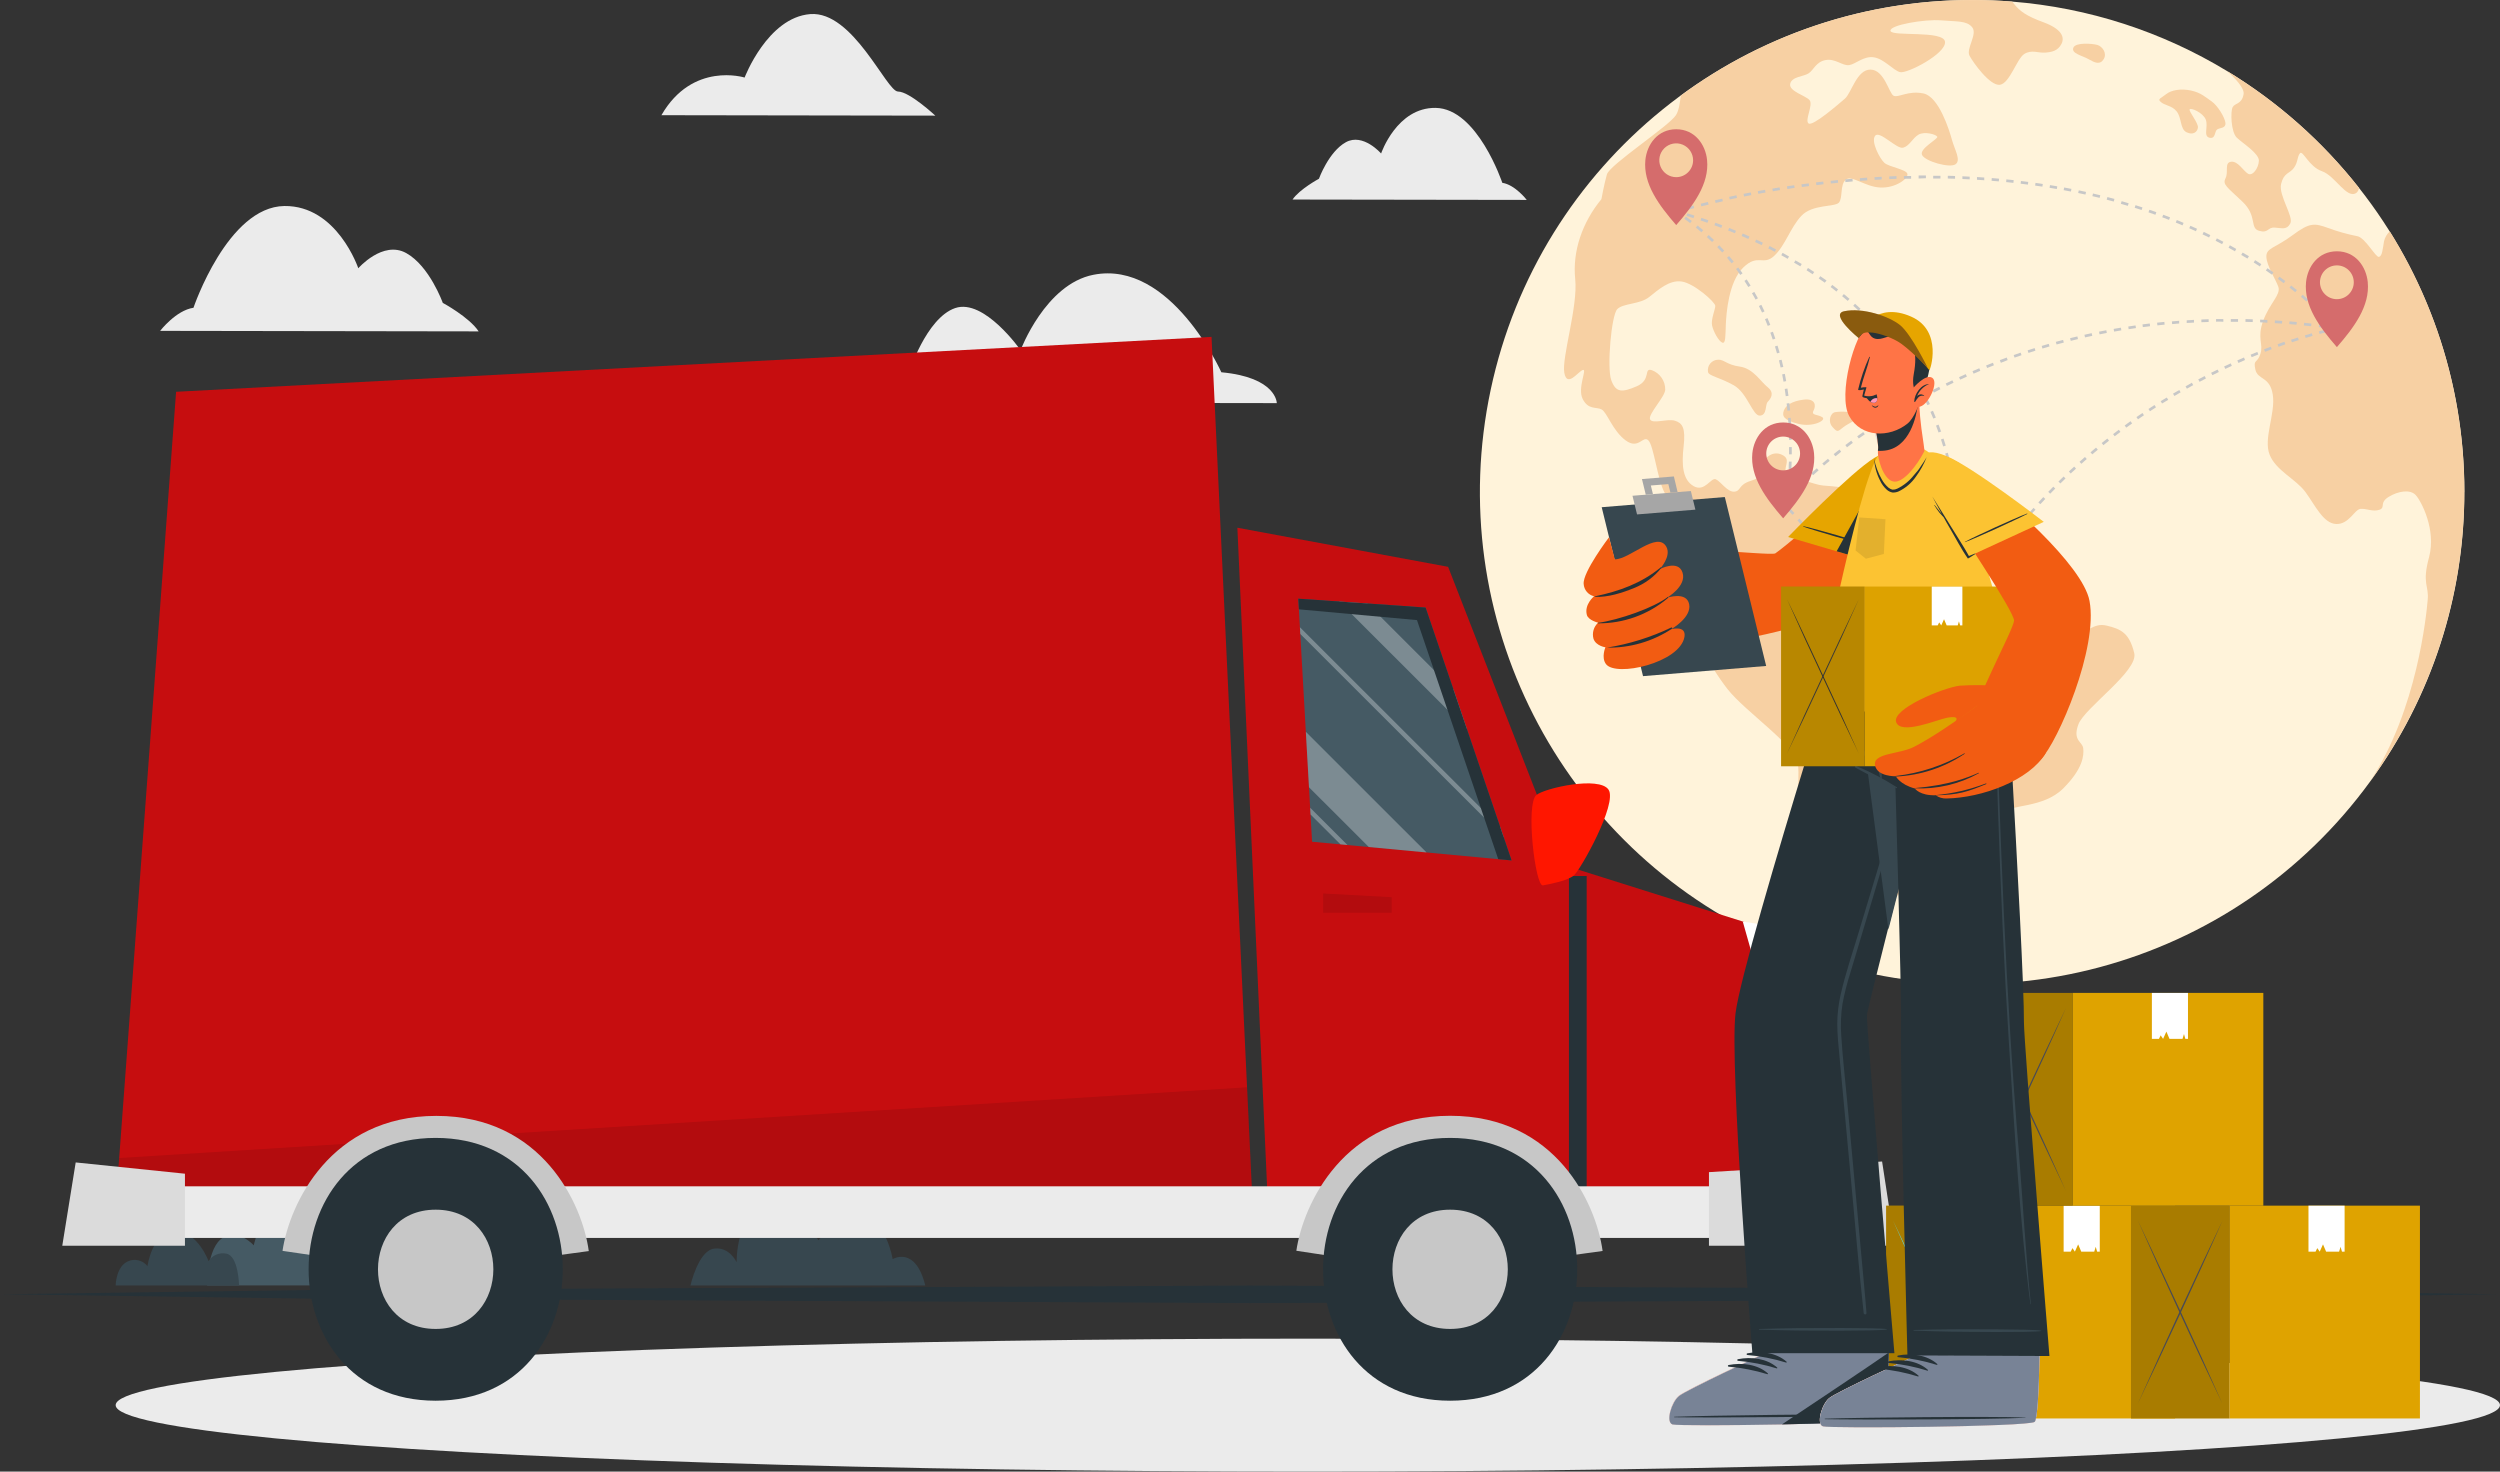 <?xml version="1.0" encoding="UTF-8"?>
<svg width="141px" height="83px" viewBox="0 0 141 83" version="1.1" xmlns="http://www.w3.org/2000/svg" xmlns:xlink="http://www.w3.org/1999/xlink">
    <rect x="0" y="0" width="141" height="83" fill="#333333" stroke="none"/>
    <title>hanndoff_vec</title>
    <g id="Wasetkom" stroke="none" stroke-width="1" fill="none" fill-rule="evenodd">
        <g id="B" transform="translate(-696, -1868)" fill-rule="nonzero">
            <g id="Group-19" transform="translate(0, -3)">
                <g id="Free-shipping-cuate" transform="translate(696, 1871)">
                    <g id="freepik--background-complete--inject-10" transform="translate(9.032, 0)">
                        <path d="M17.964,18.69 L0,18.661 C0,18.661 0.894,17.501 1.88,17.358 C1.88,17.358 3.804,11.662 7.007,11.619 C9.986,11.586 11.175,15.13 11.175,15.13 C11.175,15.13 12.559,13.543 13.878,14.273 C15.196,15.003 15.941,17.083 15.941,17.083 C15.941,17.083 17.427,17.882 17.964,18.69 Z" id="Path" fill="#EBEBEB"></path>
                        <path d="M40.262,22.701 L62.979,22.736 C62.979,22.736 62.979,21.285 59.852,20.996 C59.852,20.996 57.004,14.642 52.64,15.497 C49.924,16.023 48.529,19.749 48.529,19.749 C48.529,19.749 46.479,16.812 44.838,17.376 C43.198,17.94 42.216,21.065 42.216,21.065 C42.216,21.065 40.528,21.881 40.262,22.701 Z" id="Path" fill="#EBEBEB"></path>
                        <path d="M28.272,6.497 L43.719,6.522 C43.719,6.522 42.263,5.163 41.615,5.163 C40.967,5.163 39.083,0.605 36.667,0.795 C34.252,0.986 32.964,4.374 32.964,4.374 C32.964,4.374 30.028,3.449 28.272,6.497 Z" id="Path" fill="#EBEBEB"></path>
                        <path d="M63.867,11.254 L77.076,11.275 C77.076,11.275 76.422,10.42 75.698,10.311 C75.698,10.311 74.296,6.118 71.938,6.085 C69.746,6.054 68.862,8.657 68.862,8.657 C68.862,8.657 67.847,7.487 66.877,8.02 C65.907,8.553 65.356,10.082 65.356,10.082 C65.356,10.082 64.265,10.668 63.867,11.254 Z" id="Path" fill="#EBEBEB"></path>
                        <path d="M129.957,27.753 C129.966,33.615 128.109,39.328 124.654,44.065 L124.654,44.065 C116.947,54.662 102.875,58.427 90.902,53.097 C78.93,47.766 72.318,34.791 75.044,21.977 C77.771,9.163 89.092,0 102.199,0 C102.96,0 103.714,0.029 104.455,0.09 C108.755,0.434 112.915,1.781 116.6,4.023 C119.444,5.754 121.955,7.979 124.014,10.594 C127.871,15.479 129.966,21.522 129.961,27.745 L129.957,27.753 Z" id="Path" fill="#FFF3DA"></path>
                        <path d="M108.191,40.85 C107.842,41.782 108.424,41.821 108.463,42.21 C108.502,42.6 108.463,43.336 107.336,44.465 C106.208,45.594 104.342,45.359 103.954,45.826 C103.567,46.293 102.904,48.273 101.971,48.935 C101.039,49.597 100.883,49.206 99.56,49.478 C98.238,49.751 97.227,51.46 96.839,52.276 C96.452,53.091 96.917,54.452 95.984,54.491 C95.051,54.53 94.622,52.509 93.767,51.417 C92.912,50.325 92.64,49.357 92.367,48.076 C92.094,46.795 92.523,44.112 92.367,43.063 C92.211,42.014 89.412,40.149 88.401,38.866 C87.39,37.583 85.988,35.021 86.07,34.166 C86.188,33.337 86.602,32.578 87.235,32.028 C87.702,31.678 87.507,31.485 87.585,31.174 C87.663,30.862 88.053,30.784 88.131,30.397 C88.209,30.009 87.897,28.841 87.515,28.647 C87.134,28.452 86.855,29.114 86.621,28.997 C86.388,28.88 85.688,28.064 85.416,27.987 C85.143,27.909 85.223,28.493 84.833,27.753 C84.444,27.013 84.243,25.15 83.937,24.838 C83.632,24.527 83.392,25.384 82.654,24.838 C81.916,24.293 81.604,23.246 81.294,23.09 C80.985,22.934 80.554,23.129 80.234,22.508 C79.914,21.887 80.515,20.758 80.234,20.868 C79.953,20.979 79.35,21.879 79.195,21.024 C79.039,20.17 79.972,17.294 79.81,15.741 C79.648,14.187 80.199,12.553 81.288,11.232 C81.288,11.232 81.442,10.377 81.598,9.834 C81.754,9.291 85.098,7.112 85.494,6.491 C85.656,6.231 85.711,5.825 85.768,5.386 C90.53,1.879 96.291,-0.008 102.205,0.002 C102.966,0.002 103.721,0.031 104.461,0.092 C104.485,0.127 104.512,0.162 104.539,0.195 C104.875,0.623 105.238,0.896 106.224,1.258 C107.211,1.621 107.44,2.078 107.235,2.476 C107.03,2.873 106.69,2.941 106.302,2.968 C105.915,2.994 105.55,2.785 105.135,3.046 C104.721,3.306 104.315,4.704 103.762,4.782 C103.208,4.859 102.259,3.538 102.049,3.142 C101.84,2.746 102.517,1.925 102.199,1.537 C101.881,1.15 101.326,1.226 100.444,1.148 C99.562,1.07 97.514,1.408 97.592,1.744 C97.67,2.08 100.598,1.691 100.667,2.359 C100.737,3.027 98.516,4.173 98.129,4.068 C97.741,3.964 97.227,3.318 96.65,3.232 C96.074,3.146 95.625,3.622 95.256,3.673 C94.887,3.724 94.475,3.285 93.929,3.388 C93.384,3.49 93.255,3.958 92.97,4.14 C92.685,4.322 92.012,4.32 91.934,4.734 C91.856,5.148 92.789,5.384 93.023,5.642 C93.257,5.901 92.736,6.782 92.97,6.962 C93.204,7.143 94.655,5.876 95.02,5.565 C95.385,5.253 95.693,3.906 96.472,3.925 C97.251,3.943 97.508,5.271 97.768,5.401 C98.028,5.53 98.588,5.089 99.453,5.271 C100.319,5.454 100.903,7.321 101.059,7.889 C101.215,8.456 101.578,9.028 101.264,9.262 C100.95,9.496 99.554,9.106 99.373,8.743 C99.193,8.381 100.306,7.835 100.229,7.706 C100.151,7.577 99.503,7.395 99.164,7.598 C98.826,7.801 98.672,8.225 98.309,8.329 C97.946,8.434 96.989,7.344 96.728,7.655 C96.468,7.967 96.989,8.95 97.247,9.184 C97.505,9.418 98.465,9.545 98.543,9.799 C98.621,10.053 97.895,10.619 97.013,10.576 C96.132,10.533 95.408,9.85 95.069,10.135 C94.731,10.42 94.914,11.172 94.68,11.43 C94.446,11.689 93.177,11.508 92.556,12.183 C91.934,12.857 91.649,13.865 91.026,14.437 C90.403,15.009 90.12,14.283 89.289,15.087 C88.459,15.89 88.332,17.677 88.305,18.298 C88.278,18.919 88.305,19.411 88.1,19.323 C87.895,19.235 87.608,18.708 87.53,18.366 C87.452,18.024 87.71,17.458 87.71,17.251 C87.71,17.044 86.519,15.982 85.818,15.878 C85.116,15.773 84.497,16.345 83.972,16.759 C83.447,17.173 82.52,17.097 82.184,17.433 C81.848,17.77 81.587,20.75 81.846,21.449 C82.104,22.147 82.443,22.147 83.281,21.785 C84.12,21.422 83.644,20.723 84.136,20.879 C84.589,21.049 84.889,21.483 84.887,21.967 C84.887,22.377 83.902,23.365 84.032,23.65 C84.161,23.935 85.018,23.598 85.432,23.728 C85.846,23.857 86.047,24.117 85.924,25.179 C85.801,26.24 85.873,27.07 86.494,27.421 C87.116,27.771 87.466,26.915 87.739,27.031 C88.012,27.148 88.399,27.769 88.789,27.73 C89.178,27.691 88.984,27.343 89.722,27.116 C90.46,26.888 90.187,26.726 90.337,26.261 C90.487,25.796 90.952,25.406 91.465,25.646 C91.977,25.886 91.621,26.23 91.67,26.617 C91.719,27.005 92.603,27.046 93.31,27.279 C94.018,27.513 94.399,27.279 95.799,27.745 C97.2,28.21 97.276,29.61 97.86,29.843 C98.445,30.077 100.386,29.688 101.787,30.698 C103.187,31.709 102.798,33.567 103.497,34.119 C104.196,34.67 106.802,35.402 107.803,35.594 C108.804,35.787 108.968,35.09 109.786,35.285 C110.604,35.48 111.068,35.711 111.34,36.839 C111.58,37.839 108.543,39.917 108.191,40.85 Z" id="Path" fill="#F7D0A3"></path>
                        <path d="M87.3,20.979 C87.327,21.198 87.975,21.291 88.752,21.729 C89.529,22.168 89.814,23.465 90.228,23.441 C90.642,23.416 90.513,22.826 90.669,22.662 C90.825,22.498 91.079,22.17 90.669,21.842 C90.259,21.514 89.849,20.78 89.094,20.676 C88.34,20.571 88.206,20.266 87.864,20.288 C87.693,20.292 87.531,20.371 87.423,20.504 C87.314,20.637 87.27,20.81 87.3,20.979 Z" id="Path" fill="#F7D0A3"></path>
                        <path d="M91.577,23.156 C91.461,23.473 91.577,23.699 92.398,23.906 C93.218,24.113 94.005,23.701 93.747,23.531 C93.489,23.361 93.099,23.441 93.253,23.156 C93.407,22.871 93.355,22.455 92.683,22.541 C92.01,22.627 91.68,22.871 91.577,23.156 Z" id="Path" fill="#F7D0A3"></path>
                        <path d="M94.479,23.244 C94.198,23.285 94.04,23.777 94.325,24.088 C94.61,24.4 94.61,24.347 94.94,24.088 C95.27,23.83 95.795,23.699 95.666,23.441 C95.537,23.182 94.766,23.199 94.479,23.244 Z" id="Path" fill="#F7D0A3"></path>
                        <path d="M96.735,24.301 C96.862,23.914 97.512,24.301 97.797,24.711 C98.082,25.121 97.953,25.722 97.797,26.162 C97.641,26.603 97.538,27.122 97.182,26.915 C96.825,26.708 97.208,26.085 97.155,25.722 C97.102,25.359 96.632,24.619 96.735,24.301 Z" id="Path" fill="#DBDBDB"></path>
                        <path d="M107.906,2.689 C107.77,3.015 108.398,3.13 108.761,3.337 C109.124,3.544 109.409,3.673 109.616,3.337 C109.823,3.001 109.538,2.611 109.253,2.533 C108.968,2.455 108.035,2.377 107.906,2.689 Z" id="Path" fill="#F7D0A3"></path>
                        <path d="M112.804,5.72 C113.044,5.972 113.452,5.925 113.737,6.29 C114.022,6.655 113.92,7.274 114.283,7.456 C114.646,7.639 114.898,7.456 114.931,7.196 C114.963,6.936 114.412,6.29 114.463,6.171 C114.514,6.052 115.216,6.352 115.372,6.741 C115.527,7.13 115.216,7.674 115.577,7.766 C115.937,7.858 115.862,7.403 116.017,7.3 C116.173,7.198 116.51,7.247 116.483,6.938 C116.456,6.628 116.042,5.952 115.706,5.72 C115.369,5.489 115.109,5.228 114.539,5.105 C113.969,4.982 113.426,5.081 113.139,5.31 C112.851,5.54 112.657,5.573 112.804,5.72 Z" id="Path" fill="#F7D0A3"></path>
                        <path d="M124.018,10.602 C124.003,10.707 123.951,10.804 123.873,10.875 C123.327,11.264 122.68,9.916 121.929,9.657 C121.179,9.399 120.846,8.442 120.684,8.647 C120.522,8.852 120.58,9.139 120.346,9.467 C120.112,9.795 119.776,9.727 119.622,10.375 C119.468,11.022 120.346,12.219 120.141,12.603 C119.936,12.986 119.673,12.861 119.257,12.836 C118.841,12.812 118.921,13.172 118.378,13.017 C117.834,12.861 118.3,12.197 117.445,11.377 C116.59,10.557 116.302,10.418 116.487,10.055 C116.672,9.692 116.407,9.176 116.797,9.123 C117.186,9.069 117.496,9.641 117.754,9.797 C118.013,9.953 118.351,9.485 118.369,9.071 C118.388,8.657 117.461,8.088 117.125,7.766 C116.788,7.444 116.762,6.274 116.891,6.04 C117.02,5.806 117.41,5.884 117.506,5.314 C117.566,4.98 117.037,4.421 116.587,4.015 C119.439,5.749 121.956,7.98 124.018,10.602 L124.018,10.602 Z" id="Path" fill="#F7D0A3"></path>
                        <path d="M127.89,33.83 C127.968,33 127.554,32.949 127.968,31.42 C128.382,29.891 127.527,28.259 127.215,27.923 C126.904,27.587 126.231,27.689 125.686,28.026 C125.14,28.362 125.532,28.622 125.167,28.751 C124.802,28.88 124.443,28.673 124.105,28.7 C123.766,28.726 123.457,29.579 122.731,29.554 C122.005,29.53 121.539,28.493 120.996,27.753 C120.453,27.013 119.335,26.55 118.974,25.642 C118.613,24.734 119.311,23.336 119.155,22.274 C118.999,21.213 118.3,21.444 118.17,20.84 C118.041,20.235 118.273,20.528 118.455,19.958 C118.638,19.389 118.25,19.077 118.611,18.093 C118.972,17.11 119.622,16.616 119.466,16.177 C119.311,15.738 118.818,15.011 118.792,14.494 C118.765,13.978 119.284,14 120.268,13.265 C121.252,12.529 121.513,12.59 122.265,12.855 C122.805,13.055 123.359,13.211 123.924,13.322 C124.365,13.4 124.962,14.539 125.142,14.488 C125.323,14.437 125.347,14.099 125.427,13.607 C125.477,13.393 125.59,13.199 125.751,13.049 C131.735,22.642 131.301,34.904 124.654,44.051 C127.299,40.032 127.818,34.658 127.89,33.83 Z" id="Path" fill="#F7D0A3"></path>
                        <polygon id="Path" fill="#C7C7C7" points="85.529 12.002 85.483 11.855 85.688 11.797 85.732 11.945"></polygon>
                        <path d="M122.263,18.118 L121.966,17.833 L122.073,17.722 L122.37,18.009 L122.263,18.118 Z M121.667,17.552 L121.361,17.278 L121.464,17.163 C121.566,17.253 121.669,17.345 121.771,17.44 L121.667,17.552 Z M121.051,17.007 L120.738,16.741 L120.836,16.622 L121.152,16.89 L121.051,17.007 Z M120.418,16.48 C120.311,16.394 120.213,16.308 120.096,16.224 L120.19,16.103 L120.514,16.359 L120.418,16.48 Z M119.768,15.974 L119.438,15.73 L119.528,15.605 L119.86,15.851 L119.768,15.974 Z M119.103,15.49 L118.763,15.255 L118.851,15.128 L119.192,15.363 L119.103,15.49 Z M118.423,15.027 C118.306,14.951 118.191,14.876 118.076,14.804 L118.158,14.673 L118.507,14.898 L118.423,15.027 Z M117.725,14.585 L117.373,14.38 L117.453,14.246 L117.808,14.451 L117.725,14.585 Z M117.018,14.175 L116.659,13.97 L116.733,13.834 L117.094,14.039 L117.018,14.175 Z M116.294,13.771 L115.929,13.58 L115.999,13.445 C116.122,13.507 116.245,13.57 116.366,13.636 L116.294,13.771 Z M115.56,13.396 C115.437,13.334 115.314,13.275 115.191,13.218 L115.257,13.078 L115.63,13.259 L115.56,13.396 Z M114.818,13.043 L114.441,12.873 L114.504,12.734 L114.881,12.902 L114.818,13.043 Z M114.063,12.711 C113.936,12.656 113.809,12.605 113.682,12.553 L113.741,12.41 C113.869,12.462 113.996,12.515 114.123,12.57 L114.063,12.711 Z M113.301,12.4 L112.917,12.254 L112.972,12.111 L113.358,12.258 L113.301,12.4 Z M112.534,12.113 L112.144,11.976 L112.195,11.83 L112.585,11.967 L112.534,12.113 Z M111.756,11.844 L111.365,11.719 L111.412,11.572 L111.804,11.699 L111.756,11.844 Z M86.125,11.844 L86.084,11.697 L86.484,11.588 L86.523,11.738 L86.125,11.844 Z M86.923,11.639 L86.886,11.49 L87.296,11.391 L87.333,11.541 L86.923,11.639 Z M110.979,11.611 L110.584,11.494 L110.627,11.346 L111.022,11.463 L110.979,11.611 Z M87.727,11.447 L87.692,11.297 L88.102,11.205 L88.135,11.354 L87.727,11.447 Z M110.184,11.367 C110.05,11.332 109.919,11.295 109.786,11.262 L109.825,11.113 L110.223,11.219 L110.184,11.367 Z M88.524,11.25 L88.494,11.1 L88.904,11.014 L88.934,11.166 L88.524,11.25 Z M109.388,11.16 L108.978,11.063 L109.013,10.914 C109.146,10.947 109.282,10.977 109.423,11.012 L109.388,11.16 Z M89.334,11.084 L89.303,10.932 L89.714,10.854 L89.742,11.006 L89.334,11.084 Z M108.588,10.973 L108.178,10.885 L108.211,10.736 L108.621,10.824 L108.588,10.973 Z M90.134,10.93 L90.107,10.779 L90.517,10.707 L90.542,10.859 L90.134,10.93 Z M107.768,10.803 L107.358,10.725 L107.387,10.574 C107.522,10.6 107.658,10.625 107.797,10.654 L107.768,10.803 Z M90.954,10.789 L90.927,10.637 L91.338,10.57 L91.36,10.721 L90.954,10.789 Z M91.774,10.66 L91.752,10.506 L92.162,10.447 L92.182,10.598 L91.774,10.66 Z M106.973,10.66 L106.563,10.592 L106.587,10.44 L106.997,10.508 L106.973,10.66 Z M92.592,10.549 L92.57,10.397 L92.98,10.342 L92.998,10.496 L92.592,10.549 Z M106.159,10.526 L105.749,10.467 L105.771,10.315 L106.181,10.375 L106.159,10.526 Z M93.411,10.444 L93.39,10.287 L93.8,10.24 L93.819,10.391 L93.411,10.444 Z M105.343,10.412 L104.932,10.36 L104.951,10.209 L105.361,10.26 L105.343,10.412 Z M94.231,10.35 L94.214,10.199 L94.625,10.156 L94.639,10.309 L94.231,10.35 Z M104.524,10.313 L104.114,10.27 L104.129,10.117 L104.539,10.16 L104.524,10.313 Z M95.051,10.27 L95.039,10.117 L95.449,10.082 L95.461,10.233 L95.051,10.27 Z M103.702,10.231 L103.292,10.196 L103.304,10.043 L103.714,10.078 L103.702,10.231 Z M95.873,10.201 L95.863,10.049 L96.273,10.018 L96.283,10.172 L95.873,10.201 Z M102.88,10.166 L102.47,10.139 L102.47,9.985 L102.88,10.012 L102.88,10.166 Z M96.698,10.145 L96.687,9.992 L97.097,9.969 L97.097,10.123 L96.698,10.145 Z M102.058,10.115 L101.648,10.096 L101.648,9.942 L102.058,9.963 L102.058,10.115 Z M97.522,10.102 L97.522,9.949 L97.932,9.932 L97.932,10.086 L97.522,10.102 Z M101.233,10.082 C101.097,10.082 100.96,10.078 100.823,10.069 L100.823,9.916 C100.961,9.916 101.1,9.916 101.233,9.928 L101.233,10.082 Z M98.346,10.082 L98.346,9.928 L98.756,9.928 L98.756,10.082 L98.346,10.082 Z M100.409,10.069 L99.999,10.069 L99.999,9.916 L100.409,9.916 L100.409,10.069 Z M99.179,10.069 L99.179,9.897 L99.589,9.897 L99.589,10.051 L99.179,10.069 Z" id="Shape" fill="#C7C7C7"></path>
                        <polygon id="Path" fill="#C7C7C7" points="122.712 18.571 122.571 18.425 122.68 18.317 122.823 18.464"></polygon>
                        <path d="M91.76,28.714 C91.745,28.641 91.739,28.566 91.742,28.491 L91.895,28.491 C91.893,28.553 91.898,28.616 91.91,28.677 L91.76,28.714 Z" id="Path" fill="#C7C7C7"></path>
                        <path d="M91.91,28.085 L91.756,28.085 C91.756,27.974 91.77,27.851 91.778,27.716 L91.778,27.673 L91.932,27.683 L91.932,27.724 C91.934,27.851 91.916,27.974 91.91,28.085 Z M91.961,27.265 L91.807,27.255 C91.807,27.126 91.824,26.99 91.832,26.845 L91.983,26.845 C91.977,26.999 91.969,27.136 91.961,27.265 Z M92.004,26.445 L91.85,26.445 C91.85,26.314 91.85,26.177 91.863,26.035 L92.016,26.035 C92.014,26.173 92.008,26.31 92.004,26.443 L92.004,26.445 Z M92.024,25.625 L91.871,25.625 C91.871,25.521 91.871,25.421 91.871,25.308 L91.871,25.216 L92.024,25.216 L92.024,25.308 C92.027,25.406 92.027,25.513 92.024,25.617 L92.024,25.625 Z M91.869,24.806 C91.869,24.672 91.869,24.535 91.856,24.396 L92.01,24.396 C92.01,24.537 92.01,24.674 92.022,24.806 L91.869,24.806 Z M91.838,23.986 C91.838,23.853 91.821,23.715 91.811,23.576 L91.965,23.564 C91.975,23.703 91.983,23.84 91.992,23.974 L91.838,23.986 Z M91.776,23.166 C91.764,23.033 91.75,22.898 91.735,22.756 L91.887,22.738 C91.904,22.877 91.918,23.012 91.93,23.148 L91.776,23.166 Z M91.684,22.346 C91.668,22.213 91.647,22.078 91.627,21.936 L91.778,21.914 C91.799,22.051 91.819,22.186 91.838,22.324 L91.684,22.346 Z M91.559,21.526 C91.534,21.393 91.508,21.26 91.481,21.116 L91.633,21.086 C91.66,21.221 91.686,21.356 91.709,21.496 L91.559,21.526 Z M91.395,20.725 C91.366,20.592 91.333,20.459 91.301,20.325 L91.45,20.288 C91.483,20.424 91.516,20.557 91.547,20.698 L91.395,20.725 Z M91.19,19.93 C91.153,19.801 91.114,19.67 91.075,19.538 L91.221,19.493 C91.262,19.624 91.301,19.758 91.338,19.889 L91.19,19.93 Z M90.95,19.149 C90.906,19.02 90.861,18.891 90.815,18.762 L90.96,18.708 C91.007,18.839 91.053,18.969 91.096,19.1 L90.95,19.149 Z M90.669,18.38 C90.62,18.253 90.569,18.126 90.513,18.001 L90.655,17.942 C90.71,18.069 90.761,18.196 90.813,18.323 L90.669,18.38 Z M90.347,17.628 C90.29,17.505 90.232,17.382 90.171,17.259 L90.308,17.19 C90.37,17.315 90.429,17.44 90.487,17.563 L90.347,17.628 Z M89.982,16.896 C89.919,16.778 89.853,16.657 89.777,16.538 L89.91,16.462 C89.98,16.583 90.048,16.702 90.115,16.823 L89.982,16.896 Z M89.572,16.187 C89.5,16.073 89.429,15.958 89.353,15.843 L89.482,15.759 C89.558,15.874 89.632,15.991 89.703,16.107 L89.572,16.187 Z M89.121,15.505 C89.043,15.394 88.963,15.286 88.881,15.175 L89.004,15.083 C89.088,15.193 89.168,15.304 89.248,15.417 L89.121,15.505 Z M88.631,14.853 C88.545,14.746 88.459,14.648 88.371,14.537 L88.487,14.439 C88.578,14.544 88.664,14.644 88.75,14.757 L88.631,14.853 Z M88.1,14.238 C88.008,14.138 87.915,14.033 87.819,13.939 L87.93,13.832 C88.027,13.932 88.121,14.033 88.213,14.134 L88.1,14.238 Z M87.53,13.65 C87.433,13.556 87.335,13.463 87.232,13.371 L87.337,13.256 L87.638,13.539 L87.53,13.65 Z M86.927,13.099 C86.824,13.011 86.722,12.924 86.613,12.836 L86.712,12.717 C86.818,12.806 86.917,12.894 87.027,12.982 L86.927,13.099 Z M86.293,12.584 C86.185,12.502 86.076,12.42 85.963,12.34 L86.053,12.215 L86.386,12.461 L86.293,12.584 Z" id="Shape" fill="#C7C7C7"></path>
                        <polygon id="Path" fill="#C7C7C7" points="85.633 12.107 85.463 11.992 85.549 11.865 85.719 11.98"></polygon>
                        <path d="M92.195,27.806 L92.082,27.702 C92.082,27.702 92.129,27.648 92.223,27.552 L92.334,27.659 C92.242,27.753 92.197,27.804 92.195,27.806 Z" id="Path" fill="#C7C7C7"></path>
                        <path d="M92.625,27.368 L92.517,27.257 L92.818,26.97 L92.925,27.081 L92.625,27.368 Z M93.228,26.802 L93.126,26.687 C93.222,26.599 93.331,26.507 93.437,26.41 L93.538,26.527 C93.429,26.624 93.325,26.714 93.228,26.802 L93.228,26.802 Z M93.843,26.257 L93.745,26.14 C93.847,26.054 93.95,25.964 94.065,25.873 L94.161,25.992 L93.843,26.257 Z M94.483,25.732 L94.387,25.611 L94.715,25.353 L94.809,25.476 C94.705,25.562 94.6,25.658 94.491,25.732 L94.483,25.732 Z M95.137,25.224 L95.045,25.101 C95.152,25.019 95.264,24.937 95.377,24.853 L95.469,24.976 C95.363,25.06 95.252,25.142 95.145,25.224 L95.137,25.224 Z M95.804,24.732 L95.713,24.607 L96.054,24.367 L96.142,24.494 L95.804,24.732 Z M96.482,24.258 L96.396,24.131 L96.741,23.9 L96.825,24.029 C96.716,24.105 96.603,24.183 96.49,24.258 L96.482,24.258 Z M97.171,23.801 L97.089,23.672 L97.44,23.449 L97.522,23.58 L97.171,23.801 Z M97.873,23.361 L97.793,23.232 L98.149,23.027 L98.227,23.158 L97.873,23.361 Z M98.584,22.939 L98.506,22.805 L98.869,22.6 L98.943,22.734 L98.584,22.939 Z M99.306,22.529 L99.232,22.393 L99.597,22.188 L99.669,22.324 L99.306,22.529 Z M100.036,22.139 L99.964,22.002 L100.335,21.813 L100.405,21.951 C100.288,22.016 100.165,22.08 100.044,22.143 L100.036,22.139 Z M100.774,21.766 L100.706,21.629 L101.082,21.449 L101.147,21.588 L100.774,21.766 Z M101.522,21.412 L101.459,21.272 L101.836,21.1 L101.9,21.242 L101.522,21.412 Z M102.279,21.075 L102.218,20.934 L102.599,20.77 L102.658,20.914 L102.279,21.075 Z M103.042,20.756 L102.984,20.612 L103.37,20.459 L103.425,20.602 L103.042,20.756 Z M103.813,20.454 L103.757,20.309 L104.147,20.165 L104.2,20.309 C104.077,20.36 103.948,20.409 103.827,20.459 L103.813,20.454 Z M104.59,20.17 L104.539,20.024 L104.932,19.889 L104.982,20.034 L104.59,20.17 Z M105.373,19.905 L105.326,19.758 L105.722,19.633 L105.767,19.778 L105.373,19.905 Z M106.163,19.657 L106.12,19.51 L106.517,19.393 L106.561,19.54 L106.163,19.657 Z M106.958,19.428 L106.917,19.28 L107.327,19.171 L107.366,19.321 L106.958,19.428 Z M107.758,19.223 L107.721,19.073 L108.131,18.975 L108.166,19.124 C108.035,19.155 107.899,19.188 107.766,19.223 L107.758,19.223 Z M108.564,19.03 L108.529,18.88 L108.939,18.79 L108.972,18.942 L108.564,19.03 Z M109.384,18.858 L109.353,18.706 L109.763,18.626 L109.792,18.778 C109.651,18.803 109.515,18.829 109.382,18.858 L109.384,18.858 Z M110.204,18.702 L110.178,18.55 L110.588,18.481 L110.612,18.632 L110.204,18.702 Z M111.024,18.567 L111.002,18.415 L111.412,18.354 L111.435,18.505 L111.024,18.567 Z M122.157,18.505 L121.747,18.452 L121.767,18.298 L122.177,18.354 L122.157,18.505 Z M111.824,18.45 L111.804,18.296 L112.214,18.245 L112.232,18.399 L111.824,18.45 Z M121.316,18.401 L120.906,18.356 L120.922,18.204 L121.332,18.249 L121.316,18.401 Z M112.644,18.352 L112.628,18.198 L113.038,18.155 L113.052,18.309 L112.644,18.352 Z M120.492,18.315 L120.082,18.278 L120.096,18.124 L120.506,18.161 L120.492,18.315 Z M113.475,18.28 L113.463,18.126 L113.873,18.093 L113.873,18.245 L113.475,18.28 Z M119.673,18.253 L119.263,18.225 L119.274,18.071 L119.684,18.1 L119.673,18.253 Z M114.299,18.216 L114.299,18.065 C114.436,18.065 114.574,18.046 114.709,18.04 L114.709,18.194 L114.299,18.216 Z M118.849,18.2 L118.439,18.179 L118.439,18.026 L118.849,18.046 L118.849,18.2 Z M115.125,18.173 L115.125,18.02 L115.536,18.005 L115.536,18.159 L115.125,18.173 Z M118.023,18.163 L117.613,18.151 L117.613,17.997 L118.023,18.009 L118.023,18.163 Z M115.954,18.149 L115.954,17.995 C116.093,17.995 116.231,17.995 116.364,17.995 L116.364,18.149 C116.229,18.134 116.091,18.136 115.954,18.141 L115.954,18.149 Z M117.194,18.149 L116.784,18.149 L116.784,17.995 L117.194,17.995 L117.194,18.149 Z" id="Shape" fill="#C7C7C7"></path>
                        <polygon id="Path" fill="#C7C7C7" points="122.757 18.593 122.554 18.563 122.577 18.411 122.78 18.442"></polygon>
                        <path d="M101.367,32.35 L101.215,32.323 C101.215,32.323 101.227,32.254 101.244,32.118 L101.395,32.139 C101.381,32.278 101.367,32.35 101.367,32.35 Z" id="Path" fill="#C7C7C7"></path>
                        <path d="M101.442,31.729 L101.289,31.715 C101.289,31.594 101.309,31.456 101.317,31.305 L101.471,31.305 C101.463,31.467 101.453,31.602 101.442,31.729 Z M101.488,30.895 L101.334,30.895 C101.334,30.764 101.334,30.626 101.334,30.485 L101.488,30.485 C101.494,30.622 101.492,30.762 101.488,30.895 Z M101.338,30.063 C101.338,29.927 101.338,29.79 101.324,29.653 L101.477,29.653 C101.477,29.796 101.49,29.936 101.492,30.063 L101.338,30.063 Z M101.301,29.243 C101.301,29.108 101.283,28.97 101.27,28.833 L101.422,28.819 C101.434,28.962 101.447,29.099 101.455,29.229 L101.301,29.243 Z M101.227,28.423 C101.213,28.288 101.196,28.153 101.176,28.013 L101.33,27.991 C101.348,28.132 101.365,28.269 101.381,28.401 L101.227,28.423 Z M101.116,27.603 C101.096,27.468 101.071,27.333 101.047,27.193 L101.198,27.167 C101.223,27.306 101.248,27.443 101.268,27.577 L101.116,27.603 Z M100.969,26.783 C100.942,26.65 100.911,26.515 100.881,26.374 L101.03,26.339 C101.063,26.476 101.092,26.611 101.118,26.749 L100.969,26.783 Z M100.784,25.976 C100.749,25.845 100.715,25.712 100.678,25.576 L100.825,25.535 C100.862,25.671 100.899,25.806 100.932,25.945 L100.784,25.976 Z M100.563,25.179 C100.522,25.048 100.481,24.916 100.438,24.785 L100.583,24.736 C100.626,24.869 100.669,25.002 100.708,25.134 L100.563,25.179 Z M100.302,24.392 C100.257,24.265 100.21,24.133 100.159,24.004 L100.302,23.949 C100.354,24.08 100.401,24.211 100.448,24.34 L100.302,24.392 Z M100.007,23.609 C99.956,23.484 99.9,23.357 99.845,23.23 L99.987,23.166 C100.042,23.295 100.097,23.424 100.149,23.551 L100.007,23.609 Z M99.675,22.852 C99.618,22.727 99.556,22.604 99.494,22.479 L99.632,22.41 C99.695,22.537 99.755,22.662 99.814,22.787 L99.675,22.852 Z M99.306,22.111 C99.242,21.99 99.173,21.869 99.101,21.748 L99.234,21.672 C99.304,21.795 99.369,21.918 99.439,22.039 L99.306,22.111 Z M98.896,21.389 C98.826,21.27 98.754,21.153 98.68,21.035 L98.812,20.955 C98.885,21.073 98.957,21.192 99.029,21.311 L98.896,21.389 Z M98.457,20.688 C98.383,20.573 98.305,20.459 98.225,20.344 L98.352,20.258 C98.432,20.372 98.51,20.487 98.586,20.602 L98.457,20.688 Z M97.985,20.008 C97.905,19.897 97.821,19.786 97.737,19.676 L97.86,19.583 C97.944,19.694 98.028,19.805 98.11,19.917 L97.985,20.008 Z M97.481,19.352 C97.397,19.245 97.309,19.147 97.218,19.032 L97.335,18.934 C97.426,19.04 97.516,19.139 97.602,19.255 L97.481,19.352 Z M96.948,18.721 C96.858,18.618 96.763,18.516 96.669,18.413 L96.782,18.309 C96.878,18.411 96.97,18.514 97.063,18.618 L96.948,18.721 Z M96.384,18.106 C96.29,18.007 96.191,17.901 96.093,17.811 L96.201,17.702 L96.495,17.997 L96.384,18.106 Z M95.795,17.524 C95.695,17.431 95.59,17.337 95.49,17.245 L95.592,17.13 L95.9,17.413 L95.795,17.524 Z M95.18,16.97 L94.862,16.704 L94.961,16.585 L95.281,16.853 L95.18,16.97 Z M94.54,16.444 C94.434,16.359 94.335,16.273 94.214,16.189 L94.307,16.068 C94.417,16.152 94.528,16.237 94.637,16.323 L94.54,16.444 Z M93.882,15.943 C93.772,15.863 93.659,15.782 93.544,15.704 L93.632,15.577 L93.985,15.82 L93.882,15.943 Z M93.201,15.47 C93.088,15.392 92.973,15.316 92.857,15.242 L92.939,15.113 L93.288,15.341 L93.201,15.47 Z M92.506,15.021 L92.152,14.816 L92.23,14.685 L92.586,14.89 L92.506,15.021 Z M91.793,14.599 L91.432,14.394 L91.506,14.261 C91.629,14.326 91.75,14.395 91.869,14.466 L91.793,14.599 Z M91.067,14.201 C90.946,14.138 90.823,14.074 90.698,14.013 L90.768,13.875 C90.893,13.937 91.016,14 91.139,14.066 L91.067,14.201 Z M90.327,13.828 L89.951,13.65 L90.017,13.511 L90.394,13.689 L90.327,13.828 Z M89.574,13.478 L89.195,13.312 L89.256,13.17 C89.383,13.226 89.513,13.281 89.638,13.338 L89.574,13.478 Z M88.82,13.156 L88.434,13 L88.491,12.857 L88.877,13.015 L88.82,13.156 Z M88.049,12.851 L87.659,12.705 L87.712,12.562 L88.102,12.707 L88.049,12.851 Z M87.269,12.566 L86.878,12.433 L86.925,12.287 C87.058,12.33 87.189,12.375 87.321,12.422 L87.269,12.566 Z M86.482,12.303 C86.353,12.26 86.22,12.219 86.086,12.178 L86.133,12.031 L86.529,12.156 L86.482,12.303 Z" id="Shape" fill="#C7C7C7"></path>
                        <polygon id="Path" fill="#C7C7C7" points="85.682 12.06 85.485 12.002 85.526 11.855 85.725 11.912"></polygon>
                        <polygon id="Path" fill="#C7C7C7" points="122.585 18.634 122.552 18.483 122.757 18.442 122.786 18.593"></polygon>
                        <path d="M97.629,46.599 L97.477,46.574 C97.497,46.441 97.52,46.305 97.54,46.164 L97.692,46.189 C97.676,46.33 97.649,46.465 97.629,46.599 Z M97.762,45.797 L97.61,45.77 C97.635,45.637 97.657,45.502 97.684,45.361 L97.834,45.389 C97.809,45.539 97.784,45.664 97.762,45.797 Z M97.911,44.998 L97.76,44.969 L97.84,44.559 L97.991,44.59 L97.911,44.998 Z M98.076,44.203 L97.926,44.17 C97.955,44.037 97.983,43.903 98.014,43.772 L98.164,43.807 C98.135,43.938 98.104,44.069 98.086,44.203 L98.076,44.203 Z M98.256,43.411 L98.106,43.375 L98.205,42.979 L98.352,43.016 C98.32,43.147 98.291,43.284 98.256,43.411 L98.256,43.411 Z M98.461,42.622 L98.313,42.583 L98.418,42.19 L98.566,42.231 L98.461,42.622 Z M98.676,41.839 L98.529,41.796 C98.566,41.665 98.603,41.536 98.641,41.405 L98.789,41.45 C98.742,41.579 98.701,41.708 98.668,41.85 L98.676,41.839 Z M98.906,41.061 L98.76,41.016 C98.799,40.884 98.84,40.755 98.881,40.626 L99.029,40.673 C98.978,40.802 98.939,40.932 98.906,41.061 L98.906,41.061 Z M99.154,40.288 L99.009,40.239 C99.052,40.11 99.095,39.981 99.14,39.851 L99.285,39.903 C99.232,40.03 99.189,40.159 99.146,40.288 L99.154,40.288 Z M99.419,39.519 L99.273,39.468 L99.415,39.085 L99.558,39.138 C99.503,39.263 99.456,39.39 99.41,39.519 L99.419,39.519 Z M99.702,38.757 L99.558,38.704 L99.706,38.322 L99.849,38.38 L99.702,38.757 Z M100.001,38.003 L99.859,37.945 C99.911,37.818 99.964,37.693 100.017,37.568 L100.159,37.628 L100.001,38.003 Z M100.319,37.257 L100.179,37.193 C100.233,37.068 100.29,36.945 100.345,36.822 L100.485,36.886 L100.319,37.257 Z M100.655,36.517 L100.516,36.451 C100.573,36.328 100.633,36.205 100.692,36.082 L100.829,36.15 C100.762,36.271 100.704,36.394 100.647,36.521 L100.655,36.517 Z M101.008,35.785 L100.87,35.717 L101.055,35.353 L101.192,35.422 L101.008,35.785 Z M101.379,35.064 L101.244,34.99 L101.436,34.631 L101.572,34.705 C101.5,34.824 101.434,34.943 101.367,35.064 L101.379,35.064 Z M101.768,34.35 L101.635,34.275 C101.701,34.156 101.768,34.037 101.84,33.92 L101.974,33.998 L101.768,34.35 Z M102.179,33.647 L102.045,33.567 C102.115,33.451 102.185,33.334 102.25,33.219 L102.382,33.299 C102.306,33.414 102.236,33.531 102.168,33.652 L102.179,33.647 Z M102.597,32.955 L102.468,32.873 C102.539,32.758 102.613,32.643 102.687,32.528 L102.816,32.612 C102.736,32.725 102.665,32.832 102.597,32.955 Z M103.04,32.274 L102.911,32.188 C102.986,32.073 103.064,31.961 103.14,31.85 L103.267,31.936 L103.04,32.274 Z M103.499,31.604 L103.372,31.514 L103.61,31.182 L103.735,31.272 C103.649,31.383 103.571,31.491 103.493,31.602 L103.499,31.604 Z M103.975,30.946 L103.852,30.854 C103.934,30.743 104.014,30.635 104.098,30.528 L104.219,30.62 C104.131,30.729 104.049,30.835 103.969,30.946 L103.975,30.946 Z M104.467,30.301 L104.346,30.204 L104.6,29.886 L104.719,29.983 L104.467,30.301 Z M104.978,29.667 L104.859,29.569 C104.945,29.464 105.033,29.364 105.121,29.257 L105.238,29.356 C105.144,29.458 105.057,29.563 104.971,29.667 L104.978,29.667 Z M105.502,29.052 L105.386,28.952 C105.476,28.847 105.566,28.747 105.656,28.644 L105.771,28.747 C105.673,28.843 105.587,28.938 105.496,29.048 L105.502,29.052 Z M106.044,28.437 L105.931,28.335 C106.023,28.233 106.116,28.13 106.208,28.036 L106.321,28.14 L106.044,28.437 Z M106.599,27.845 L106.489,27.739 C106.583,27.64 106.679,27.544 106.774,27.448 L106.884,27.556 L106.599,27.845 Z M107.172,27.269 L107.063,27.159 C107.161,27.064 107.268,26.968 107.356,26.876 L107.463,26.986 C107.358,27.093 107.262,27.177 107.165,27.273 L107.172,27.269 Z M107.756,26.706 L107.651,26.593 L107.951,26.316 L108.055,26.431 L107.756,26.706 Z M108.357,26.158 L108.254,26.044 L108.56,25.773 L108.662,25.89 L108.357,26.158 Z M108.972,25.625 L108.873,25.509 C108.978,25.418 109.079,25.332 109.185,25.246 L109.284,25.365 L108.972,25.625 Z M109.599,25.107 L109.503,24.988 C109.608,24.902 109.708,24.818 109.821,24.734 L109.917,24.855 L109.599,25.107 Z M110.237,24.605 L110.145,24.484 L110.469,24.238 L110.561,24.361 L110.237,24.605 Z M110.889,24.119 L110.799,23.996 L111.129,23.756 L111.219,23.881 L110.889,24.119 Z M111.551,23.65 L111.463,23.523 C111.576,23.445 111.689,23.367 111.802,23.293 L111.888,23.42 C111.767,23.498 111.654,23.576 111.543,23.654 L111.551,23.65 Z M112.226,23.195 L112.14,23.066 L112.482,22.844 L112.566,22.973 C112.439,23.049 112.331,23.123 112.218,23.199 L112.226,23.195 Z M112.909,22.756 L112.829,22.625 L113.175,22.42 L113.255,22.551 L112.909,22.756 Z M113.604,22.334 L113.526,22.201 L113.879,21.996 L113.955,22.129 L113.604,22.334 Z M114.309,21.924 L114.233,21.791 L114.59,21.586 L114.664,21.721 L114.309,21.924 Z M115.023,21.535 L114.949,21.399 L115.312,21.209 L115.382,21.346 L115.023,21.535 Z M115.745,21.162 L115.675,21.024 L116.042,20.844 L116.11,20.981 L115.745,21.162 Z M116.475,20.807 L116.409,20.668 L116.78,20.495 L116.844,20.635 L116.475,20.807 Z M117.215,20.467 L117.151,20.327 L117.527,20.163 L117.588,20.305 C117.457,20.364 117.332,20.42 117.207,20.475 L117.215,20.467 Z M117.961,20.145 L117.902,20.004 L118.281,19.848 L118.339,19.991 L117.961,20.145 Z M118.716,19.842 L118.661,19.698 L119.042,19.553 L119.095,19.696 L118.716,19.842 Z M119.477,19.557 L119.425,19.411 L119.811,19.274 L119.862,19.419 C119.729,19.471 119.6,19.51 119.468,19.565 L119.477,19.557 Z M120.231,19.305 L120.184,19.159 L120.572,19.034 L120.619,19.18 L120.231,19.305 Z M121.008,19.059 L120.963,18.913 C121.101,18.87 121.232,18.833 121.357,18.796 L121.398,18.944 L121.008,19.059 Z M121.79,18.835 L121.751,18.688 L122.148,18.585 L122.185,18.735 L121.79,18.835 Z" id="Shape" fill="#C7C7C7"></path>
                        <polygon id="Rectangle" fill="#C7C7C7" transform="translate(97.484, 47.096) rotate(-81.76) translate(-97.484, -47.096) " points="97.381 47.096 97.586 47.096 97.586 47.096 97.381 47.096"></polygon>
                        <path d="M97.565,47.103 L97.417,47.064 C97.452,46.931 97.487,46.799 97.52,46.668 L97.667,46.705 C97.637,46.836 97.602,46.974 97.565,47.103 Z M97.76,46.303 L97.61,46.271 C97.639,46.137 97.665,46.004 97.692,45.871 L97.842,45.9 C97.817,46.035 97.791,46.168 97.76,46.303 L97.76,46.303 Z M97.916,45.484 L97.762,45.459 C97.784,45.326 97.805,45.19 97.823,45.049 L97.975,45.07 C97.957,45.223 97.936,45.359 97.916,45.494 L97.916,45.484 Z M98.026,44.664 L97.873,44.647 C97.889,44.512 97.901,44.377 97.911,44.237 L98.065,44.25 C98.055,44.405 98.041,44.543 98.026,44.678 L98.026,44.664 Z M98.094,43.844 L97.942,43.844 C97.942,43.707 97.955,43.571 97.959,43.434 L98.112,43.434 C98.108,43.579 98.099,43.72 98.086,43.858 L98.094,43.844 Z M98.121,43.024 L97.967,43.024 L97.967,42.922 C97.967,42.819 97.967,42.717 97.967,42.616 L98.121,42.616 C98.121,42.719 98.121,42.821 98.121,42.924 L98.121,43.024 Z M97.953,42.204 C97.953,42.069 97.938,41.932 97.93,41.794 L98.082,41.784 C98.091,41.921 98.099,42.057 98.106,42.194 L97.953,42.204 Z M97.895,41.384 C97.883,41.248 97.868,41.111 97.852,40.975 L98.006,40.956 C98.022,41.093 98.037,41.229 98.049,41.366 L97.895,41.384 Z M97.801,40.565 C97.78,40.429 97.76,40.294 97.737,40.155 L97.889,40.13 C97.911,40.263 97.932,40.401 97.953,40.54 L97.801,40.565 Z M97.676,39.8 C97.649,39.667 97.622,39.534 97.594,39.4 L97.743,39.368 C97.772,39.501 97.801,39.636 97.825,39.778 L97.676,39.8 Z M97.503,39.003 L97.405,38.607 L97.553,38.568 C97.588,38.7 97.62,38.833 97.653,38.966 L97.503,39.003 Z M97.298,38.214 C97.261,38.081 97.223,37.951 97.182,37.82 L97.329,37.775 C97.37,37.906 97.407,38.038 97.446,38.171 L97.298,38.214 Z M97.056,37.433 C97.015,37.302 96.97,37.173 96.925,37.046 L97.071,36.994 C97.116,37.123 97.161,37.253 97.204,37.384 L97.056,37.433 Z M96.786,36.662 C96.737,36.533 96.687,36.408 96.636,36.281 L96.78,36.224 C96.831,36.351 96.88,36.48 96.929,36.609 L96.786,36.662 Z M96.482,35.904 C96.429,35.777 96.374,35.652 96.32,35.529 L96.46,35.465 C96.515,35.59 96.57,35.715 96.624,35.845 L96.482,35.904 Z M96.15,35.156 C96.093,35.033 96.033,34.91 95.974,34.787 L96.113,34.719 C96.173,34.842 96.232,34.965 96.29,35.092 L96.15,35.156 Z M95.791,34.422 C95.73,34.299 95.666,34.178 95.603,34.059 L95.738,33.988 C95.802,34.107 95.865,34.229 95.929,34.352 L95.791,34.422 Z M95.408,33.701 L95.203,33.344 L95.334,33.268 C95.404,33.384 95.472,33.503 95.539,33.625 L95.408,33.701 Z M94.998,32.992 C94.928,32.873 94.856,32.756 94.793,32.643 L94.924,32.561 C94.996,32.676 95.067,32.793 95.129,32.914 L94.998,32.992 Z M94.567,32.297 C94.491,32.18 94.417,32.067 94.342,31.954 L94.471,31.87 L94.696,32.213 L94.567,32.297 Z M94.1,31.602 C94.022,31.487 93.942,31.377 93.866,31.268 L93.989,31.178 C94.069,31.286 94.147,31.399 94.227,31.514 L94.1,31.602 Z M93.624,30.936 L93.378,30.61 L93.501,30.516 L93.747,30.846 L93.624,30.936 Z M93.126,30.286 L92.869,29.968 L92.988,29.87 C93.072,29.971 93.158,30.075 93.247,30.192 L93.126,30.286 Z M92.607,29.653 L92.344,29.347 L92.459,29.247 C92.543,29.339 92.633,29.452 92.73,29.559 L92.607,29.653 Z M92.063,29.038 C91.885,28.845 91.78,28.745 91.78,28.743 L91.887,28.634 C91.887,28.634 91.994,28.737 92.176,28.933 L92.063,29.038 Z" id="Shape" fill="#C7C7C7"></path>
                        <path d="M87.247,9.026 C87.161,8.157 86.56,7.29 85.506,7.29 C84.452,7.29 83.853,8.157 83.767,9.026 C83.634,10.369 84.54,11.586 85.506,12.695 C86.474,11.586 87.38,10.369 87.247,9.026 Z M85.506,9.992 C85.12,9.992 84.772,9.759 84.625,9.403 C84.477,9.046 84.559,8.636 84.832,8.364 C85.106,8.091 85.516,8.01 85.872,8.159 C86.228,8.307 86.46,8.655 86.459,9.041 C86.458,9.566 86.032,9.992 85.506,9.992 Z" id="Shape" fill="#D56C6C"></path>
                        <path d="M102.708,29.347 C102.621,28.478 102.021,27.611 100.967,27.611 C99.913,27.611 99.314,28.478 99.228,29.347 C99.095,30.69 100.001,31.907 100.967,33.016 C101.935,31.899 102.841,30.682 102.708,29.347 Z M100.967,30.313 C100.442,30.313 100.016,29.889 100.013,29.364 C100.011,28.839 100.434,28.411 100.959,28.407 C101.484,28.402 101.913,28.823 101.92,29.347 C101.921,29.601 101.821,29.844 101.642,30.024 C101.463,30.204 101.22,30.305 100.967,30.305 L100.967,30.313 Z" id="Shape" fill="#57E0F5"></path>
                        <path d="M93.279,25.564 C93.193,24.695 92.592,23.828 91.539,23.828 C90.485,23.828 89.886,24.695 89.8,25.564 C89.666,26.906 90.573,28.124 91.539,29.233 C92.506,28.118 93.413,26.906 93.279,25.564 Z M91.539,26.529 C91.012,26.529 90.585,26.103 90.585,25.576 C90.585,25.05 91.012,24.623 91.539,24.623 C92.065,24.623 92.492,25.05 92.492,25.576 C92.492,26.103 92.065,26.529 91.539,26.529 L91.539,26.529 Z" id="Shape" fill="#D56C6C"></path>
                        <path d="M124.509,15.909 C124.422,15.038 123.822,14.173 122.768,14.173 C121.714,14.173 121.115,15.038 121.029,15.909 C120.896,17.251 121.802,18.468 122.768,19.577 C123.736,18.468 124.642,17.255 124.509,15.909 Z M122.768,16.874 C122.241,16.874 121.814,16.447 121.814,15.921 C121.814,15.395 122.241,14.968 122.768,14.968 C123.294,14.968 123.721,15.395 123.721,15.921 C123.721,16.447 123.294,16.874 122.768,16.874 L122.768,16.874 Z" id="Shape" fill="#D56C6C"></path>
                        <path d="M99.201,44.934 C99.115,44.063 98.514,43.198 97.46,43.198 C96.406,43.198 95.808,44.063 95.722,44.934 C95.588,46.277 96.495,47.492 97.46,48.603 C98.428,47.492 99.335,46.277 99.201,44.934 Z M97.471,45.9 C96.944,45.898 96.518,45.471 96.519,44.945 C96.52,44.419 96.947,43.993 97.473,43.994 C98,43.994 98.426,44.42 98.426,44.947 C98.426,45.2 98.325,45.442 98.146,45.621 C97.967,45.8 97.724,45.9 97.471,45.9 Z" id="Shape" fill="#57E0F5"></path>
                    </g>
                    <g id="freepik--Shadow--inject-10" transform="translate(6.523, 75.5)" fill="#EBEBEB">
                        <ellipse id="Oval" cx="67.238" cy="3.75" rx="67.238" ry="3.75"></ellipse>
                    </g>
                    <g id="freepik--Floor--inject-10" transform="translate(0, 72.5)" fill="#263238">
                        <polygon id="Path" points="4.37584919e-15 0.495 17.626 0.255 35.249 0.165 70.5 0.005 105.751 0.165 123.374 0.255 141 0.495 123.374 0.745 105.751 0.835 70.5 0.995 35.249 0.825 17.626 0.745"></polygon>
                    </g>
                    <g id="freepik--Plants--inject-10" transform="translate(6.523, 67)">
                        <path d="M17.735,5.5 C17.735,5.5 17.358,3.674 16.605,3.392 C15.851,3.11 15.393,3.931 15.393,3.931 C15.393,3.931 15.214,2.186 14.146,1.664 C13.077,1.142 12.277,2.212 12.277,2.212 C12.277,2.212 11.458,0 9.992,0 C8.526,0 7.789,3.237 7.789,3.237 C7.789,3.237 6.926,2.271 6.039,2.813 C5.153,3.354 5.153,5.496 5.153,5.496 L17.735,5.5 Z" id="Path" fill="#455A64"></path>
                        <path d="M45.662,5.5 L32.419,5.5 C32.419,5.5 32.855,3.564 33.733,3.426 C34.611,3.288 35.021,4.188 35.021,4.188 C35.021,4.188 34.98,1.488 36.62,1.027 C38.259,0.567 39.635,2.953 39.635,2.953 C39.635,2.953 40.659,1.592 42.065,1.679 C43.471,1.766 43.822,4.014 43.822,4.014 C43.822,4.014 45.099,3.233 45.662,5.5 Z" id="Path" fill="#37474F"></path>
                        <path d="M6.96,5.5 L0,5.5 C0,5.5 0.016,4.424 0.7,4.137 C1.082,3.965 1.528,4.076 1.793,4.409 C1.793,4.409 2.074,2.431 3.349,2.431 C4.625,2.431 5.239,4.129 5.239,4.129 C5.458,3.793 5.85,3.626 6.234,3.704 C6.932,3.815 6.96,5.5 6.96,5.5 Z" id="Path" fill="#37474F"></path>
                    </g>
                    <g id="freepik--Truck--inject-10" transform="translate(3.512, 19)">
                        <path d="M66.276,10.764 L67.989,48.765 L99.172,48.765 L95.944,33.34 L85.553,30.067 C85.008,29.876 84.576,29.451 84.374,28.91 L78.161,12.969 L66.276,10.764 Z" id="Path" fill="#C60D0F"></path>
                        <polygon id="Path" fill="#455A64" points="69.711 14.765 70.489 28.474 81.741 29.528 76.892 15.266"></polygon>
                        <g id="Group" opacity="0.3" transform="translate(69.803, 14.926)" fill="#FFFFFF">
                            <polygon id="Path" points="0.334 7.349 0.512 10.476 3.885 13.846 7.142 14.153"></polygon>
                            <polygon id="Path" points="2.209 0 9.425 7.21 8.667 4.974 3.797 0.108"></polygon>
                            <polygon id="Path" points="0 1.45 0.02 1.828 11.494 13.292 11.308 12.748"></polygon>
                            <polygon id="Path" points="0.577 11.629 0.598 12.01 2.287 13.697 2.684 13.734"></polygon>
                        </g>
                        <polygon id="Path" fill="#263238" points="69.711 14.765 76.892 15.266 81.741 29.528 80.988 29.456 76.405 15.974 69.746 15.366"></polygon>
                        <rect id="Rectangle" fill="#263238" x="84.976" y="30.407" width="1" height="17.78"></rect>
                        <path d="M97.315,33.381 L94.779,32.972 L96.257,38.189 L97.563,38.052 C97.853,38.022 98.067,37.766 98.044,37.475 L97.768,33.864 C97.743,33.619 97.558,33.421 97.315,33.381 Z" id="Path" fill="#FFFFFF"></path>
                        <path d="M83.137,25.842 C82.523,26.359 83.078,31.014 83.51,30.935 C83.942,30.855 84.869,30.679 85.242,30.385 C85.614,30.09 87.723,26.323 87.211,25.541 C86.699,24.76 83.614,25.443 83.137,25.842 Z" id="Path" fill="#FF0000"></path>
                        <path d="M83.137,25.842 C82.523,26.359 83.078,31.014 83.51,30.935 C83.942,30.855 84.869,30.679 85.242,30.385 C85.614,30.09 87.723,26.323 87.211,25.541 C86.699,24.76 83.614,25.443 83.137,25.842 Z" id="Path" fill="#FFE000" opacity="0.1"></path>
                        <polygon id="Path" fill="#000000" opacity="0.1" points="74.978 32.477 71.115 32.477 71.115 31.393 74.978 31.603"></polygon>
                        <polygon id="Path" fill="#C60D0F" points="67.127 48.765 3.028 48.765 6.42 3.097 64.818 0"></polygon>
                        <polygon id="Path" fill="#000000" opacity="0.1" points="67.127 48.763 3.028 48.763 3.21 46.313 66.824 42.323"></polygon>
                        <polygon id="Path" fill="#EBEBEB" points="2.704 50.819 100.601 50.819 100.601 47.908 100.601 47.908 2.704 47.908"></polygon>
                        <polygon id="Path" fill="#DBDBDB" points="102.638 46.509 92.873 47.109 92.873 47.109 92.873 51.261 103.367 51.261 103.367 51.261"></polygon>
                        <polygon id="Path" fill="#DBDBDB" points="6.919 51.261 6.919 47.197 0.757 46.561 0 51.261"></polygon>
                        <path d="M14.448,51.846 L12.422,51.549 C12.808,48.917 15.118,43.936 21.097,43.936 C27.077,43.936 29.341,48.925 29.695,51.561 L27.666,51.835 L28.69,51.698 L27.666,51.837 C27.633,51.598 26.774,45.982 21.095,45.982 C15.373,45.982 14.483,51.606 14.448,51.846 Z" id="Path" fill="#C7C7C7"></path>
                        <path d="M21.058,45.178 C11.513,45.178 11.498,60 21.058,60 C30.618,60 30.62,45.178 21.058,45.178 Z" id="Path" fill="#263238"></path>
                        <path d="M21.058,49.226 C16.727,49.226 16.718,55.952 21.058,55.952 C25.398,55.952 25.398,49.226 21.058,49.226 Z" id="Path" fill="#C7C7C7"></path>
                        <path d="M71.627,51.85 L69.602,51.543 C69.987,48.911 72.296,43.93 78.278,43.93 C84.259,43.93 86.519,48.919 86.875,51.555 L84.843,51.835 L85.866,51.698 L84.843,51.837 C84.808,51.598 83.948,45.982 78.272,45.982 C72.595,45.982 71.664,51.61 71.627,51.85 Z" id="Path" fill="#C7C7C7"></path>
                        <path d="M78.274,45.178 C68.728,45.178 68.714,60 78.274,60 C87.833,60 87.835,45.178 78.274,45.178 Z" id="Path" fill="#263238"></path>
                        <path d="M78.274,49.226 C73.942,49.226 73.934,55.952 78.274,55.952 C82.613,55.952 82.613,49.226 78.274,49.226 Z" id="Path" fill="#C7C7C7"></path>
                    </g>
                    <g id="freepik--Boxes--inject-10" transform="translate(106.377, 56)">
                        <rect id="Rectangle" fill="#F7B500" x="5.55" y="12" width="10.748" height="12"></rect>
                        <rect id="Rectangle" fill="#000000" opacity="0.1" x="5.55" y="12" width="10.748" height="12"></rect>
                        <rect id="Rectangle" fill="#F7B500" transform="translate(2.775, 18) rotate(180) translate(-2.775, -18) " x="0" y="12" width="5.55" height="12"></rect>
                        <rect id="Rectangle" fill="#000000" opacity="0.32" transform="translate(2.775, 18) rotate(180) translate(-2.775, -18) " x="0" y="12" width="5.55" height="12"></rect>
                        <polygon id="Path" fill="#FFFFFF" points="10.012 14.593 10.24 14.593 10.411 14.593 10.509 14.394 10.646 14.593 10.831 14.182 11.006 14.593 11.51 14.593 11.738 14.593 11.822 14.32 11.901 14.593 12.05 14.593 12.05 12 10.012 12"></polygon>
                        <path d="M0.383,23.174 C0.791,22.319 1.198,21.463 1.606,20.605 L2.811,18.025 L3.997,15.442 C4.392,14.577 4.782,13.709 5.167,12.836 C4.759,13.691 4.352,14.547 3.944,15.405 L2.739,17.986 L1.553,20.579 C1.16,21.438 0.77,22.303 0.383,23.174 Z" id="Path" fill="#57E0F5"></path>
                        <path d="M0.383,12.826 C0.769,13.697 1.159,14.566 1.553,15.432 L2.741,18.025 L3.946,20.605 C4.354,21.464 4.761,22.321 5.169,23.174 C4.783,22.303 4.393,21.434 3.999,20.568 L2.811,17.975 L1.606,15.395 C1.201,14.536 0.794,13.679 0.383,12.826 Z" id="Path" fill="#57E0F5"></path>
                        <rect id="Rectangle" fill="#F7B500" x="10.525" y="0" width="10.748" height="12"></rect>
                        <rect id="Rectangle" fill="#000000" opacity="0.1" x="10.525" y="0" width="10.748" height="12"></rect>
                        <rect id="Rectangle" fill="#F7B500" transform="translate(7.752, 6.002) rotate(180) translate(-7.752, -6.002) " x="4.977" y="0.002" width="5.55" height="12"></rect>
                        <rect id="Rectangle" fill="#000000" opacity="0.32" transform="translate(7.752, 6.002) rotate(180) translate(-7.752, -6.002) " x="4.977" y="0.002" width="5.55" height="12"></rect>
                        <polygon id="Path" fill="#FFFFFF" points="14.989 2.593 15.215 2.593 15.387 2.593 15.484 2.394 15.621 2.593 15.807 2.182 15.982 2.593 16.485 2.593 16.716 2.593 16.799 2.32 16.877 2.593 17.025 2.593 17.025 0 14.989 0"></polygon>
                        <path d="M5.359,11.174 C5.766,10.321 6.174,9.464 6.581,8.605 L7.786,6.025 L8.982,3.434 C9.378,2.566 9.769,1.698 10.154,0.828 C9.747,1.68 9.339,2.536 8.932,3.395 L7.727,5.975 L6.537,8.568 C6.137,9.434 5.744,10.303 5.359,11.174 Z" id="Path" fill="#484A55"></path>
                        <path d="M5.359,0.828 C5.746,1.699 6.136,2.568 6.528,3.434 L7.717,6.025 L8.921,8.605 C9.329,9.464 9.737,10.321 10.144,11.174 C9.757,10.303 9.366,9.434 8.972,8.568 L7.784,5.975 L6.579,3.395 C6.179,2.536 5.772,1.68 5.359,0.828 Z" id="Path" fill="#484A55"></path>
                        <rect id="Rectangle" fill="#F7B500" x="19.359" y="12" width="10.748" height="12"></rect>
                        <rect id="Rectangle" fill="#000000" opacity="0.1" x="19.359" y="12" width="10.748" height="12"></rect>
                        <rect id="Rectangle" fill="#F7B500" transform="translate(16.584, 18) rotate(180) translate(-16.584, -18) " x="13.809" y="12" width="5.55" height="12"></rect>
                        <rect id="Rectangle" fill="#000000" opacity="0.32" transform="translate(16.584, 18) rotate(180) translate(-16.584, -18) " x="13.809" y="12" width="5.55" height="12"></rect>
                        <polygon id="Path" fill="#FFFFFF" points="23.821 14.593 24.049 14.593 24.22 14.593 24.318 14.394 24.455 14.593 24.64 14.182 24.816 14.593 25.319 14.593 25.549 14.593 25.631 14.32 25.71 14.593 25.859 14.593 25.859 12 23.821 12"></polygon>
                        <path d="M14.192,23.174 C14.6,22.319 15.008,21.463 15.415,20.605 L16.62,18.025 L17.806,15.442 C18.201,14.577 18.591,13.709 18.976,12.836 C18.568,13.691 18.161,14.547 17.753,15.405 L16.548,17.986 L15.362,20.579 C14.969,21.438 14.579,22.303 14.192,23.174 Z" id="Path" fill="#484A55"></path>
                        <path d="M14.192,12.826 C14.578,13.697 14.968,14.566 15.362,15.432 L16.55,18.025 L17.747,20.605 C18.155,21.464 18.562,22.321 18.97,23.174 C18.584,22.303 18.194,21.434 17.8,20.568 L16.612,17.975 L15.407,15.395 C15.008,14.536 14.603,13.679 14.192,12.826 Z" id="Path" fill="#484A55"></path>
                    </g>
                    <g id="freepik--Character--inject-10" transform="translate(89.317, 17.5)">
                        <path d="M5.011,62.839 C5.402,62.964 16.526,62.821 16.945,62.545 C17.106,62.442 17.18,60.815 17.212,58.847 L17.212,58.785 C17.212,58.377 17.225,57.968 17.227,57.539 C17.227,57.479 17.227,57.422 17.227,57.363 L16.687,51.574 L9.245,51.65 L9.979,57.373 L9.979,57.6 L10.024,58.788 L10.024,58.91 C10.024,58.91 5.789,60.875 5.359,61.228 C4.929,61.582 4.622,62.714 5.011,62.839 Z" id="Path" fill="#EB9481"></path>
                        <path d="M5.011,62.839 C5.402,62.964 16.526,62.821 16.945,62.545 C17.106,62.442 17.18,60.815 17.212,58.847 L17.212,58.785 C17.212,58.377 17.225,57.968 17.227,57.539 C17.227,57.479 17.227,57.422 17.227,57.363 L9.979,57.383 L9.979,57.61 L10.024,58.798 L10.024,58.92 C10.024,58.92 5.789,60.885 5.359,61.238 C4.929,61.592 4.622,62.714 5.011,62.839 Z" id="Path" fill="#EBEBEB"></path>
                        <path d="M5.011,62.837 C5.215,62.902 8.232,62.896 11.187,62.837 C11.78,62.827 12.371,62.812 12.935,62.796 C15.04,62.739 16.782,62.651 16.943,62.547 C17.104,62.442 17.176,60.862 17.208,58.931 C17.208,58.904 17.208,58.875 17.208,58.849 C17.208,58.822 17.208,58.806 17.208,58.785 L17.208,58.785 L10.04,58.8 L10.04,58.922 C10.04,58.922 5.808,60.887 5.378,61.238 C4.948,61.59 4.62,62.712 5.011,62.837 Z" id="Path" fill="#788396"></path>
                        <path d="M5.131,62.404 C7.006,62.334 14.574,62.226 16.432,62.299 C16.446,62.299 16.446,62.309 16.432,62.312 C14.576,62.422 7.008,62.467 5.131,62.434 C5.092,62.434 5.092,62.406 5.131,62.404 Z" id="Path" fill="#263238"></path>
                        <path d="M9.237,58.828 C9.973,58.681 10.867,58.783 11.448,59.303 C11.468,59.323 11.448,59.354 11.415,59.348 C10.708,59.128 9.979,58.986 9.241,58.922 C9.224,58.923 9.208,58.915 9.199,58.901 C9.19,58.886 9.19,58.869 9.197,58.854 C9.205,58.839 9.22,58.829 9.237,58.828 L9.237,58.828 Z" id="Path" fill="#263238"></path>
                        <path d="M8.707,59.157 C9.445,59.01 10.337,59.113 10.918,59.632 C10.94,59.652 10.918,59.683 10.887,59.677 C10.179,59.458 9.45,59.315 8.711,59.252 C8.685,59.253 8.663,59.233 8.662,59.207 C8.661,59.181 8.681,59.159 8.707,59.157 L8.707,59.157 Z" id="Path" fill="#263238"></path>
                        <path d="M8.179,59.487 C8.915,59.339 9.82,59.442 10.39,59.961 C10.413,59.981 10.39,60.012 10.36,60.004 C9.651,59.786 8.922,59.644 8.184,59.581 C8.158,59.582 8.136,59.562 8.135,59.536 C8.133,59.51 8.154,59.488 8.179,59.487 L8.179,59.487 Z" id="Path" fill="#263238"></path>
                        <path d="M11.187,62.835 C11.78,62.825 12.371,62.81 12.935,62.794 C15.04,62.737 16.782,62.649 16.943,62.545 C17.104,62.44 17.176,60.86 17.208,58.929 C17.208,58.902 17.208,58.873 17.208,58.847 C17.208,58.82 17.208,58.804 17.208,58.783 L17.208,58.783 C16.222,59.474 12.76,61.786 11.187,62.835 Z" id="Path" fill="#263238"></path>
                        <path d="M9.516,58.822 L17.528,58.822 C17.528,58.822 15.914,40.053 15.978,39.724 C16.057,39.305 16.532,37.406 17.159,34.923 C17.363,34.146 17.567,33.314 17.791,32.449 C18.388,30.115 19.048,27.564 19.625,25.342 L21.161,19.434 L14.364,19.434 C14.364,19.434 13.573,21.951 12.577,25.225 C10.947,30.54 8.781,37.868 8.567,39.649 C8.218,42.519 9.516,58.822 9.516,58.822 Z" id="Path" fill="#263238"></path>
                        <path d="M9.901,57.455 C11.124,57.43 10.773,57.42 11.998,57.408 C12.595,57.408 16.532,57.369 17.092,57.461 C17.099,57.461 17.104,57.466 17.104,57.473 C17.104,57.48 17.099,57.485 17.092,57.485 C16.534,57.579 12.597,57.545 11.998,57.539 C10.775,57.526 11.126,57.516 9.901,57.492 C9.879,57.487 9.879,57.455 9.901,57.455 Z" id="Path" fill="#37474F"></path>
                        <path d="M14.5,38.577 C14.763,37.416 15.156,36.278 15.497,35.137 C16.192,32.821 16.891,30.504 17.593,28.187 C17.944,27.03 18.296,25.872 18.649,24.712 C18.828,24.128 19.008,23.544 19.189,22.961 C19.368,22.39 19.57,21.824 19.731,21.25 C19.796,21.015 19.833,21.143 19.749,21.442 C19.58,22.041 19.413,22.642 19.24,23.239 C18.891,24.427 18.543,25.612 18.197,26.793 C17.504,29.148 16.803,31.501 16.096,33.852 C15.743,35.03 15.389,36.209 15.036,37.388 C14.857,37.949 14.712,38.52 14.602,39.099 C14.508,39.704 14.484,40.318 14.531,40.928 C14.608,42.155 14.751,43.381 14.863,44.608 C14.975,45.834 15.091,47.06 15.203,48.287 C15.429,50.74 15.653,53.187 15.876,55.627 C15.902,55.938 15.931,56.241 15.953,56.557 C15.953,56.662 15.804,56.653 15.794,56.557 C15.529,54.139 15.328,51.713 15.101,49.291 C14.875,46.868 14.651,44.469 14.427,42.057 C14.37,41.443 14.307,40.846 14.305,40.237 C14.308,39.678 14.374,39.122 14.5,38.577 L14.5,38.577 Z" id="Path" fill="#37474F"></path>
                        <path d="M15.165,19.434 C15.637,23.093 16.536,29.951 17.19,34.927 C18.716,28.895 21.184,19.434 21.184,19.434 L15.165,19.434 Z" id="Path" fill="#37474F"></path>
                        <path d="M13.498,62.945 C13.887,63.074 25.01,62.97 25.432,62.696 C25.593,62.594 25.673,60.967 25.713,58.998 L25.713,58.937 C25.713,58.528 25.73,58.119 25.732,57.69 C25.732,57.633 25.732,57.573 25.732,57.516 C25.758,54.675 25.555,51.727 25.555,51.727 L18.282,51.774 L18.486,57.51 L18.486,57.737 L18.527,58.924 L18.527,59.045 C18.527,59.045 14.286,60.995 13.854,61.347 C13.422,61.698 13.109,62.821 13.498,62.945 Z" id="Path" fill="#EB9481"></path>
                        <path d="M13.498,62.945 C13.887,63.074 25.01,62.97 25.432,62.696 C25.593,62.594 25.673,60.967 25.713,58.998 L25.713,58.937 C25.713,58.528 25.73,58.119 25.732,57.69 C25.732,57.633 25.732,57.573 25.732,57.516 L18.486,57.516 L18.486,57.743 L18.527,58.931 L18.527,59.051 C18.527,59.051 14.286,61.001 13.854,61.353 C13.422,61.704 13.109,62.821 13.498,62.945 Z" id="Path" fill="#EBEBEB"></path>
                        <path d="M13.498,62.945 C13.887,63.074 25.01,62.97 25.432,62.696 C25.593,62.594 25.673,60.967 25.713,58.998 L25.713,58.937 L18.537,58.924 L18.537,59.045 C18.537,59.045 14.296,60.995 13.865,61.347 C13.433,61.698 13.109,62.821 13.498,62.945 Z" id="Path" fill="#788396"></path>
                        <path d="M13.622,62.512 C15.497,62.448 23.065,62.369 24.921,62.448 C24.937,62.448 24.937,62.459 24.921,62.461 C23.065,62.565 15.497,62.581 13.622,62.543 C13.581,62.543 13.579,62.514 13.622,62.512 Z" id="Path" fill="#263238"></path>
                        <path d="M17.738,58.951 C18.474,58.806 19.368,58.912 19.947,59.433 C19.967,59.454 19.947,59.485 19.914,59.478 C19.208,59.256 18.48,59.11 17.742,59.045 C17.725,59.046 17.71,59.038 17.701,59.023 C17.692,59.009 17.691,58.991 17.699,58.976 C17.706,58.961 17.721,58.952 17.738,58.951 Z" id="Path" fill="#263238"></path>
                        <path d="M17.208,59.278 C17.944,59.133 18.838,59.239 19.417,59.76 C19.44,59.781 19.417,59.812 19.387,59.805 C18.68,59.583 17.951,59.438 17.212,59.372 C17.186,59.373 17.165,59.353 17.163,59.327 C17.162,59.301 17.182,59.279 17.208,59.278 L17.208,59.278 Z" id="Path" fill="#263238"></path>
                        <path d="M16.679,59.605 C17.414,59.46 18.309,59.566 18.887,60.088 C18.91,60.108 18.887,60.139 18.857,60.133 C18.148,59.911 17.418,59.767 16.679,59.703 C16.652,59.703 16.63,59.681 16.63,59.654 C16.63,59.627 16.652,59.605 16.679,59.605 L16.679,59.605 Z" id="Path" fill="#263238"></path>
                        <path d="M14.529,19.434 C14.529,19.434 14.684,22.693 15.427,25.274 C15.489,25.479 15.552,25.698 15.631,25.9 C16.313,26.175 16.967,26.513 17.587,26.908 C17.587,26.908 17.665,29.53 17.744,32.453 C17.83,35.724 17.921,39.369 17.901,40.141 C17.834,43.036 18.262,58.947 18.262,58.947 L26.272,58.98 C26.272,58.98 24.823,41.212 24.833,40.153 C24.85,38.449 24.446,30.92 24.134,25.436 C23.945,22.053 23.788,19.445 23.788,19.445 L14.529,19.434 Z" id="Path" fill="#263238"></path>
                        <path d="M18.614,57.512 C19.837,57.492 19.486,57.479 20.711,57.473 C21.31,57.473 25.245,57.453 25.805,57.547 C25.812,57.547 25.817,57.552 25.817,57.559 C25.817,57.566 25.812,57.571 25.805,57.571 C25.245,57.663 21.31,57.612 20.711,57.604 C19.488,57.586 19.839,57.577 18.614,57.547 C18.607,57.544 18.602,57.537 18.602,57.529 C18.602,57.522 18.607,57.515 18.614,57.512 Z" id="Path" fill="#37474F"></path>
                        <path d="M23.199,20.596 C23.346,25.078 23.503,29.561 23.702,34.042 C23.902,38.522 24.173,43.036 24.548,47.516 C24.752,50.022 24.955,53.548 25.224,56.048 C25.224,56.065 25.2,56.071 25.198,56.048 C24.615,51.602 24.291,46.104 24.004,41.629 C23.717,37.155 23.523,32.674 23.37,28.193 C23.285,25.659 23.219,23.122 23.142,20.587 C23.136,20.557 23.199,20.559 23.199,20.596 Z" id="Path" fill="#37474F"></path>
                        <path d="M15.374,25.702 C16.172,26.034 16.938,26.436 17.665,26.904 C17.677,26.911 17.681,26.926 17.674,26.939 C17.668,26.951 17.653,26.956 17.64,26.951 C16.868,26.575 16.079,26.213 15.328,25.794 C15.302,25.781 15.292,25.75 15.305,25.724 C15.318,25.699 15.349,25.689 15.374,25.702 L15.374,25.702 Z" id="Path" fill="#37474F"></path>
                        <path d="M14.912,21.844 C14.981,22.219 15.071,22.589 15.152,22.961 C15.234,23.333 15.283,23.664 15.374,24.009 C15.45,24.342 15.619,24.646 15.861,24.886 C15.998,25.015 16.149,25.127 16.293,25.244 L16.538,25.43 C16.538,25.381 16.52,25.33 16.509,25.279 C16.485,25.138 16.46,24.996 16.438,24.853 C16.385,24.539 16.334,24.224 16.287,23.909 C16.192,23.296 16.106,22.662 15.976,22.049 C15.978,22.04 15.986,22.035 15.995,22.035 C16.004,22.035 16.011,22.04 16.014,22.049 C16.169,22.662 16.338,23.259 16.473,23.872 C16.538,24.173 16.772,25.659 16.784,25.763 C16.797,25.867 16.803,25.982 16.807,26.09 C16.821,26.201 16.821,26.313 16.807,26.423 C16.803,26.433 16.793,26.44 16.782,26.44 C16.772,26.44 16.762,26.433 16.758,26.423 L16.758,26.423 C16.712,26.32 16.681,26.212 16.664,26.1 C16.636,25.994 16.613,25.896 16.593,25.779 C16.593,25.741 16.581,25.7 16.577,25.661 C16.43,25.571 16.293,25.456 16.157,25.354 C16.02,25.252 15.861,25.15 15.723,25.027 C15.465,24.81 15.28,24.519 15.191,24.193 C15.101,23.843 15.043,23.486 15.016,23.126 C14.969,22.703 14.934,22.28 14.875,21.859 C14.871,21.83 14.908,21.82 14.912,21.844 Z" id="Path" fill="#37474F"></path>
                        <path d="M17.565,9.891 C17.204,11.299 15.77,14.514 13.359,17.168 C12.428,18.19 5.056,19.275 4.277,19.052 C3.731,18.895 2.134,14.165 2.647,13.768 C3.623,13.022 10.539,13.889 10.812,13.709 C11.232,13.433 13.968,11.199 15.674,9.161 C16.927,7.675 18.164,7.546 17.565,9.891 Z" id="Path" fill="#F25C12"></path>
                        <path d="M15.99,14.101 L11.531,12.787 C11.531,12.787 15.083,9.108 16.422,8.31 C17.94,7.423 18.052,8.396 17.644,10.021 C17.237,11.646 15.99,14.101 15.99,14.101 Z" id="Path" fill="#E6A500"></path>
                        <path d="M12.399,12.178 C12.56,12.198 13.956,12.587 14.258,12.677 C14.559,12.767 15.796,13.128 16.092,13.247 C16.096,13.249 16.099,13.253 16.099,13.258 C16.099,13.263 16.096,13.268 16.092,13.269 C15.772,13.21 14.525,12.85 14.215,12.765 C13.905,12.679 12.534,12.264 12.381,12.198 C12.371,12.192 12.379,12.176 12.399,12.178 Z" id="Path" fill="#263238"></path>
                        <path d="M14.27,13.592 L15.99,14.099 C15.99,14.099 17.245,11.646 17.659,10.011 C17.96,8.824 17.977,7.983 17.371,7.967 L14.27,13.592 Z" id="Path" fill="#263238"></path>
                        <path d="M24.523,22.67 L12.962,22.615 C12.962,22.844 15.47,9.651 16.679,8.071 C16.937,7.732 18.704,7.305 19.501,8.051 C22.995,11.313 24.523,22.817 24.523,22.67 Z" id="Path" fill="#FCC332"></path>
                        <polygon id="Path" fill="#000000" opacity="0.1" points="15.546 11.683 17.023 11.785 16.933 13.742 15.918 14.011 15.338 13.549"></polygon>
                        <path d="M17.453,9.655 C18.003,9.788 18.816,8.742 19.213,7.953 C19.24,7.9 19.14,7.34 19.05,6.661 C18.999,6.252 18.951,5.786 18.936,5.361 C18.936,5.273 16.302,6.097 16.302,6.097 C16.471,6.623 16.575,7.168 16.611,7.72 C16.614,7.779 16.609,7.838 16.599,7.896 C16.599,7.896 16.599,7.912 16.599,7.924 C16.554,8.257 16.864,9.512 17.453,9.655 Z" id="Path" fill="#FF7446"></path>
                        <path d="M16.599,7.896 C16.599,7.896 16.599,7.914 16.599,7.924 C16.69,7.931 16.781,7.931 16.872,7.924 C18.433,7.838 18.781,5.862 18.845,5.361 C18.374,5.445 16.304,6.093 16.304,6.093 C16.473,6.619 16.578,7.164 16.615,7.716 C16.616,7.776 16.61,7.836 16.599,7.896 Z" id="Path" fill="#263238"></path>
                        <path d="M19.429,2.174 C19.653,3.137 18.975,5.829 18.266,6.391 C17.247,7.209 15.645,7.184 14.977,5.966 C14.329,4.784 15.275,1.293 16.059,0.79 C17.212,0.05 19.097,0.753 19.429,2.174 Z" id="Path" fill="#FF7446"></path>
                        <path d="M16.609,5.363 C16.556,5.396 16.501,5.447 16.434,5.439 C16.366,5.423 16.302,5.393 16.247,5.351 C16.247,5.351 16.234,5.351 16.247,5.351 C16.283,5.433 16.361,5.489 16.45,5.498 C16.53,5.493 16.599,5.442 16.628,5.367 C16.627,5.363 16.624,5.36 16.62,5.359 C16.616,5.358 16.612,5.36 16.609,5.363 L16.609,5.363 Z" id="Path" fill="#263238"></path>
                        <path d="M16.53,4.774 C16.406,4.902 16.235,4.972 16.057,4.966 C15.981,4.965 15.905,4.953 15.833,4.93 C15.818,4.927 15.804,4.923 15.79,4.917 L15.751,4.901 C15.732,4.894 15.721,4.874 15.723,4.854 L15.723,4.854 C15.722,4.848 15.722,4.842 15.723,4.835 L15.723,4.835 L15.723,4.821 C15.749,4.678 15.806,4.468 15.806,4.468 C15.749,4.482 15.464,4.545 15.482,4.468 C15.63,3.835 15.841,3.218 16.112,2.628 C16.117,2.622 16.125,2.619 16.133,2.622 C16.14,2.625 16.145,2.632 16.145,2.64 C16.012,3.225 15.778,3.783 15.635,4.367 C15.737,4.343 15.842,4.334 15.947,4.339 C15.965,4.349 15.829,4.748 15.821,4.811 L15.821,4.811 C16.048,4.883 16.296,4.859 16.505,4.744 C16.532,4.748 16.544,4.762 16.53,4.774 Z" id="Path" fill="#263238"></path>
                        <path d="M15.931,4.876 C15.987,4.993 16.072,5.093 16.177,5.167 C16.238,5.206 16.309,5.225 16.381,5.222 C16.534,5.212 16.566,5.079 16.562,4.958 C16.56,4.895 16.551,4.831 16.534,4.77 C16.349,4.869 16.138,4.906 15.931,4.876 L15.931,4.876 Z" id="Path" fill="#263238"></path>
                        <path d="M16.177,5.167 C16.238,5.206 16.309,5.225 16.381,5.222 C16.534,5.212 16.566,5.079 16.562,4.958 C16.401,4.93 16.242,5.016 16.177,5.167 Z" id="Path" fill="#FF98B9"></path>
                        <path d="M15.484,1.608 C15.633,1.403 15.796,1.185 15.945,1.168 C16.094,1.152 16.116,1.51 16.428,1.598 C16.85,1.714 17.139,1.363 17.746,1.444 C18.618,1.561 18.851,2.36 18.62,3.589 C18.417,4.686 19.054,4.923 19.054,4.923 C19.054,4.923 19.945,2.595 19.431,1.653 C18.918,0.71 17.434,0.042 16.234,0.59 C15.796,0.792 15.484,1.608 15.484,1.608 Z" id="Path" fill="#263238"></path>
                        <path d="M18.592,4.38 C18.592,4.38 19.281,3.562 19.66,3.807 C20.039,4.053 19.468,5.297 18.985,5.43 C18.863,5.473 18.729,5.464 18.614,5.405 C18.499,5.346 18.412,5.243 18.374,5.12 L18.592,4.38 Z" id="Path" fill="#FF7446"></path>
                        <path d="M19.486,4.159 C19.17,4.285 18.92,4.538 18.8,4.858 C18.844,4.792 18.916,4.75 18.995,4.743 C19.074,4.736 19.152,4.765 19.207,4.821 C19.207,4.821 19.207,4.84 19.207,4.838 C19.093,4.789 18.96,4.819 18.877,4.911 C18.809,4.987 18.75,5.07 18.7,5.158 C18.682,5.187 18.631,5.158 18.645,5.134 L18.645,5.134 C18.659,4.717 19.036,4.161 19.486,4.159 Z" id="Path" fill="#263238"></path>
                        <path d="M15.66,1.078 C15.925,1.066 17.331,1.383 17.913,1.782 C18.496,2.18 19.446,3.317 19.495,3.376 C19.543,3.435 20.287,1.154 18.476,0.359 C16.516,-0.508 15.66,1.078 15.66,1.078 Z" id="Path" fill="#E6A500"></path>
                        <path d="M19.411,3.259 C19.411,3.259 18.482,1.363 17.86,0.849 C17.239,0.336 15.725,-0.173 14.682,0.056 C13.867,0.242 15.511,1.567 15.511,1.567 C15.577,1.414 15.71,1.3 15.872,1.26 C16.377,1.164 17.239,1.481 17.705,1.751 C18.309,2.09 19.411,3.259 19.411,3.259 Z" id="Path" fill="#A46504"></path>
                        <path d="M19.411,3.259 C19.411,3.259 18.482,1.363 17.86,0.849 C17.239,0.336 15.725,-0.173 14.682,0.056 C13.867,0.242 15.511,1.567 15.511,1.567 C15.577,1.414 15.71,1.3 15.872,1.26 C16.377,1.164 17.239,1.481 17.705,1.751 C18.309,2.09 19.411,3.259 19.411,3.259 Z" id="Path" fill="#263238" opacity="0.2"></path>
                        <rect id="Rectangle" fill="#DDA200" x="15.847" y="15.583" width="9.119" height="10.131"></rect>
                        <rect id="Rectangle" fill="#DDA200" opacity="0.1" x="15.847" y="15.583" width="9.119" height="10.131"></rect>
                        <rect id="Rectangle" fill="#A77A00" transform="translate(13.491, 20.649) rotate(180) translate(-13.491, -20.649) " x="11.136" y="15.583" width="4.709" height="10.131"></rect>
                        <rect id="Rectangle" fill="#DDA200" opacity="0.32" transform="translate(13.491, 20.649) rotate(180) translate(-13.491, -20.649) " x="11.136" y="15.583" width="4.709" height="10.131"></rect>
                        <polygon id="Path" fill="#FFFFFF" points="19.633 17.773 19.825 17.773 19.969 17.773 20.053 17.603 20.169 17.773 20.326 17.425 20.475 17.773 20.903 17.773 21.098 17.773 21.167 17.542 21.235 17.773 21.361 17.773 21.361 15.583 19.633 15.583"></polygon>
                        <path d="M11.462,25.015 C11.811,24.295 12.157,23.573 12.499,22.848 L13.518,20.669 L14.537,18.48 C14.871,17.749 15.202,17.016 15.529,16.28 C15.18,17.003 14.835,17.726 14.494,18.449 L13.475,20.628 L12.456,22.817 C12.121,23.548 11.789,24.28 11.462,25.015 Z" id="Path" fill="#383838"></path>
                        <path d="M11.462,16.28 C11.791,17.016 12.122,17.749 12.454,18.48 L13.473,20.669 L14.492,22.848 C14.834,23.574 15.179,24.297 15.527,25.015 C15.201,24.282 14.87,23.549 14.535,22.815 L13.516,20.628 L12.497,18.449 C12.16,17.724 11.815,17.001 11.462,16.28 Z" id="Path" fill="#323232"></path>
                        <path d="M21.604,8.918 C23.829,10.596 28.144,14.357 28.532,16.391 C29.027,19.06 26.761,24.312 25.793,25.326 C25.141,26.01 22.268,23.486 22.095,22.873 C21.921,22.259 24.257,17.993 24.275,17.505 C24.293,17.016 21.308,12.546 20.012,10.555 C18.37,8.051 19.721,7.495 21.604,8.918 Z" id="Path" fill="#F25C12"></path>
                        <path d="M20.941,23.224 C21.145,22.987 21.023,22.879 20.479,22.985 C19.935,23.091 17.879,23.972 17.626,23.226 C17.373,22.48 20.299,21.278 21.216,21.172 C22.031,21.118 22.849,21.132 23.662,21.213 C23.142,21.562 21.956,22.527 20.941,23.224 Z" id="Path" fill="#F25C12"></path>
                        <path d="M26.052,24.986 C25.131,26.527 22.459,27.498 20.467,27.535 C20.248,27.544 20.033,27.479 19.855,27.351 C18.963,27.384 18.679,26.971 18.679,26.971 C17.838,26.744 17.608,26.282 17.608,26.282 C17.608,26.282 16.558,26.309 16.436,25.669 C16.3,24.958 17.799,25.056 18.657,24.61 C20.625,23.578 23.14,21.56 23.672,21.205 L26.052,24.986 Z" id="Path" fill="#F25C12"></path>
                        <path d="M21.469,24.99 C20.285,25.675 18.972,26.108 17.614,26.262 C17.606,26.264 17.601,26.271 17.601,26.279 C17.601,26.287 17.606,26.294 17.614,26.297 C18.997,26.235 20.336,25.792 21.485,25.017 C21.508,24.999 21.498,24.976 21.469,24.99 Z" id="Path" fill="#263238"></path>
                        <path d="M22.262,26.09 C21.677,26.344 20.646,26.781 18.669,26.949 C18.669,26.949 18.669,26.961 18.669,26.961 C19.925,27.021 21.174,26.73 22.274,26.119 C22.309,26.1 22.3,26.074 22.262,26.09 Z" id="Path" fill="#263238"></path>
                        <path d="M22.677,26.691 C21.769,27.037 20.819,27.257 19.851,27.345 C19.851,27.345 19.851,27.357 19.851,27.357 C21.151,27.327 21.618,27.169 22.704,26.724 C22.732,26.707 22.716,26.675 22.677,26.691 Z" id="Path" fill="#263238"></path>
                        <path d="M21.73,13.881 L25.952,11.933 C25.952,11.933 21.905,8.801 20.45,8.216 C18.82,7.558 18.84,8.539 19.482,10.087 C20.124,11.634 21.73,13.881 21.73,13.881 Z" id="Path" fill="#FCC332"></path>
                        <path d="M25.013,11.462 C24.856,11.507 23.531,12.094 23.246,12.227 C22.961,12.36 21.789,12.895 21.506,13.059 C21.493,13.059 21.506,13.085 21.506,13.079 C21.813,12.975 22.997,12.438 23.291,12.307 C23.584,12.176 24.882,11.569 25.015,11.489 C25.033,11.462 25.033,11.45 25.013,11.462 Z" id="Path" fill="#263238"></path>
                        <path d="M22.062,13.723 C21.932,13.772 21.73,13.858 21.73,13.858 C21.418,13.286 21.045,12.742 20.711,12.186 C20.377,11.63 20.01,11.062 19.662,10.5 C19.841,10.831 20.018,11.16 20.2,11.489 L20.11,11.379 C20.004,11.246 19.894,11.117 19.794,10.982 C19.794,10.972 19.768,10.982 19.776,10.994 C19.864,11.14 19.96,11.28 20.065,11.413 C20.143,11.505 20.224,11.593 20.308,11.679 C20.412,11.865 20.511,12.053 20.625,12.239 C20.962,12.807 21.294,13.466 21.673,14.003 C21.673,14.003 21.96,13.84 22.097,13.742 C22.097,13.74 22.082,13.711 22.062,13.723 Z" id="Path" fill="#263238"></path>
                        <polygon id="Path" fill="#37474F" points="10.295 20.06 3.35 20.634 1.019 11.107 7.963 10.532"></polygon>
                        <polygon id="Path" fill="#A6A6A6" points="6.303 11.244 3.012 11.514 2.755 10.461 6.048 10.193"></polygon>
                        <polygon id="Path" fill="#A6A6A6" points="5.3 10.254 4.895 10.287 4.777 9.803 3.79 9.882 3.909 10.369 3.505 10.402 3.289 9.519 5.09 9.371"></polygon>
                        <path d="M0.002,15.438 C0.024,15.774 0.263,16.055 0.589,16.129 C0.589,16.129 0.023,16.593 0.182,17.182 C0.263,17.484 0.817,17.619 0.817,17.619 C0.567,17.848 0.466,18.197 0.555,18.525 C0.693,18.934 1.229,19.007 1.229,19.007 C1.229,19.007 0.982,19.58 1.258,19.952 C1.816,20.706 5.429,19.886 5.685,18.425 C5.806,17.742 4.933,17.991 4.933,17.991 C4.933,17.991 6.101,17.331 5.952,16.579 C5.804,15.827 4.689,16.219 4.689,16.219 C4.689,16.219 5.816,15.569 5.581,14.805 C5.347,14.04 4.292,14.6 4.292,14.6 C4.292,14.6 4.972,13.872 4.66,13.329 C4.145,12.431 2.594,14.054 1.759,14.046 L1.431,12.803 C1.431,12.803 -0.067,14.78 0.002,15.438 Z" id="Path" fill="#F25C12"></path>
                        <path d="M1.313,19.026 C2.615,19.052 3.894,18.68 4.98,17.959 C5.013,17.934 4.98,17.869 4.948,17.889 C3.797,18.442 2.573,18.825 1.313,19.026 Z" id="Path" fill="#263238"></path>
                        <path d="M0.803,17.63 C0.789,17.63 0.803,17.656 0.803,17.656 C2.241,17.671 3.637,17.169 4.738,16.242 C4.775,16.209 4.775,16.139 4.738,16.176 C3.957,16.777 1.991,17.466 0.803,17.63 Z" id="Path" fill="#263238"></path>
                        <path d="M4.353,14.496 C3.267,15.393 2.005,15.849 0.642,16.131 C0.624,16.131 0.632,16.158 0.642,16.16 C1.347,16.203 2.197,15.933 2.841,15.665 C3.443,15.429 3.974,15.038 4.379,14.533 C4.4,14.514 4.375,14.478 4.353,14.496 Z" id="Path" fill="#263238"></path>
                        <path d="M16.385,8.376 C16.424,8.581 16.48,8.782 16.554,8.977 C16.625,9.171 16.712,9.358 16.815,9.537 C16.911,9.712 17.037,9.869 17.188,10.001 C17.258,10.059 17.341,10.099 17.43,10.117 C17.52,10.119 17.609,10.1 17.689,10.06 C18.054,9.883 18.374,9.624 18.624,9.304 C18.692,9.226 18.755,9.144 18.828,9.065 C18.902,8.985 18.951,8.895 19.01,8.809 C19.069,8.723 19.126,8.638 19.183,8.55 C19.24,8.462 19.291,8.372 19.348,8.284 C19.192,8.677 18.987,9.048 18.737,9.388 C18.49,9.744 18.154,10.03 17.763,10.216 C17.653,10.265 17.534,10.286 17.414,10.277 C17.297,10.255 17.189,10.201 17.1,10.122 C16.937,9.975 16.806,9.796 16.715,9.596 C16.52,9.218 16.407,8.802 16.385,8.376 L16.385,8.376 Z" id="Path" fill="#263238"></path>
                    </g>
                </g>
            </g>
        </g>
    </g>
</svg>